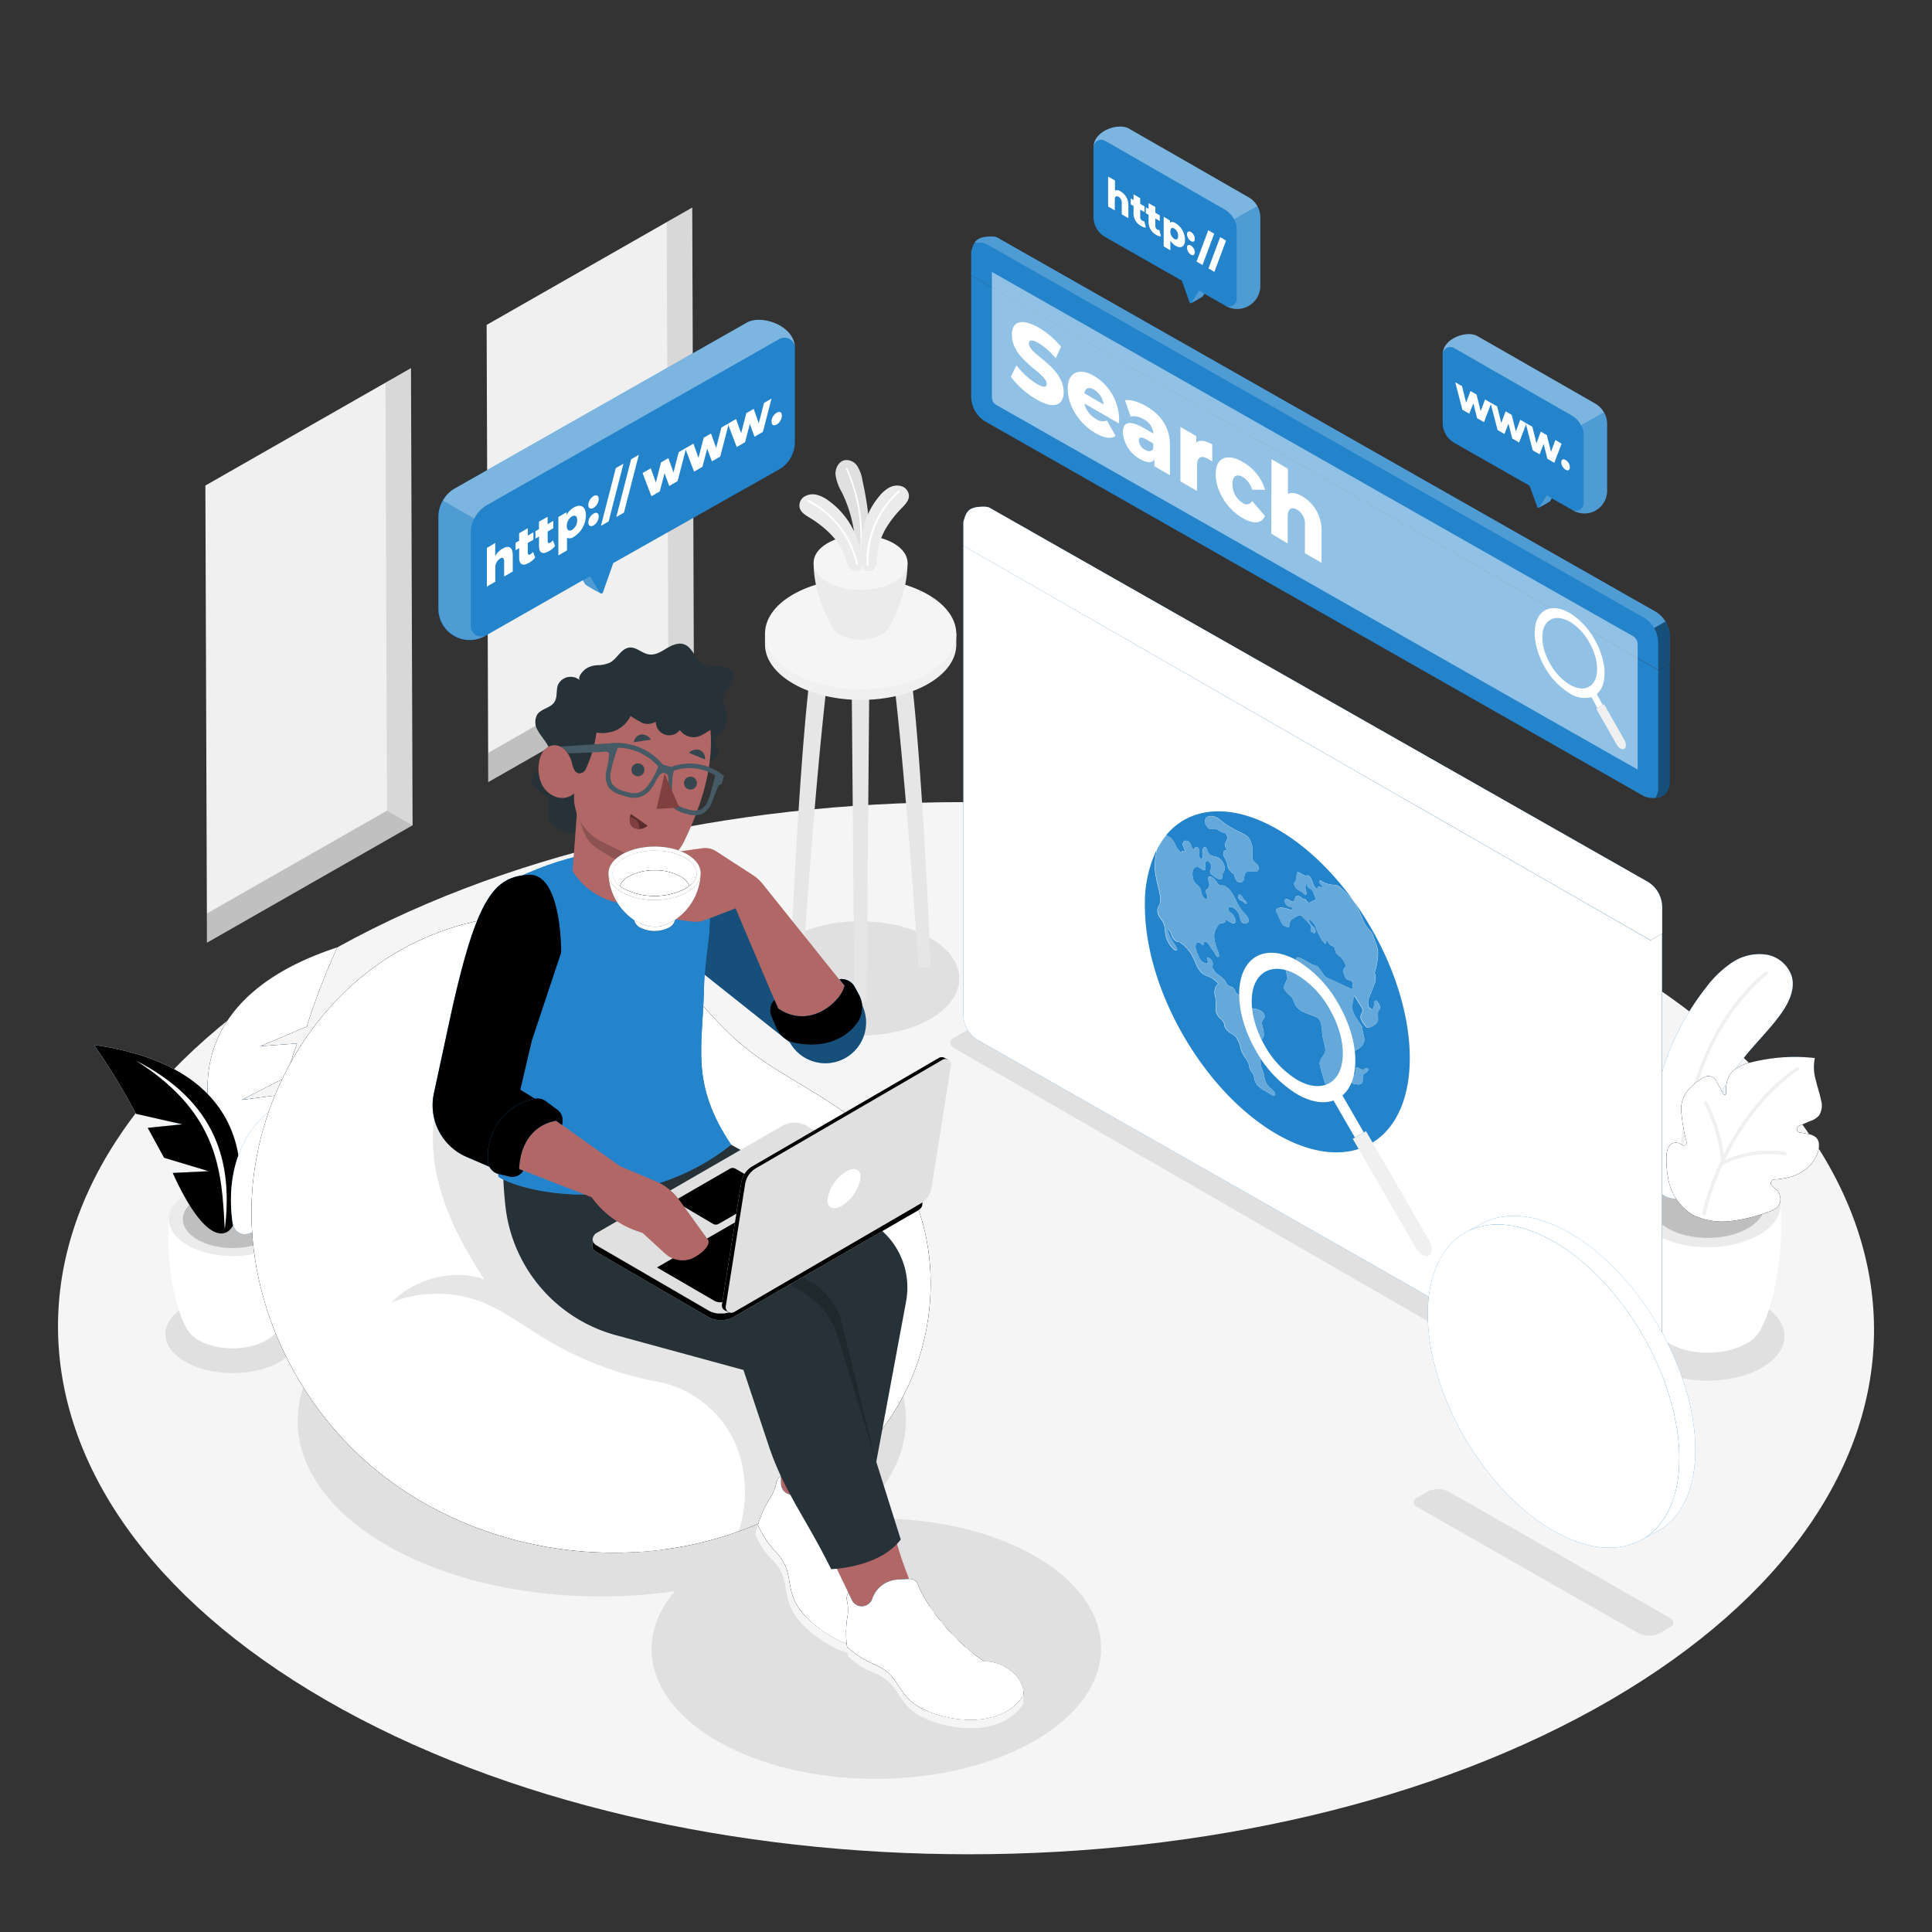 <svg xmlns="http://www.w3.org/2000/svg" xmlns:xlink="http://www.w3.org/1999/xlink" viewBox="0 0 500 500" xmlns:v="https://vecta.io/nano"><rect x="0" y="0" width="500" height="500" fill="#333333" stroke="none"/><style><![CDATA[.B{opacity:.2}.C{fill:#fff}.D{fill:#2383cb}.E{opacity:.4}.F{fill:#e0e0e0}.G{fill:#f0f0f0}.H{opacity:.1}.I{opacity:.3}.J{fill:#f5f5f5}.K{fill:#ebebeb}.L{fill:#b06766}.M{fill:#263238}.N{fill:#455a64}.O{fill:#804040}]]></style><path d="M415.62 247.45c-92.07-53.15-240.85-53.15-332.32 0S-7.69 386.8 84.38 440s240.85 53.16 332.33 0 90.98-139.39-1.09-192.55z" class="J"/><path d="M240.72 242.74c10 5.78 10.06 15.15.12 20.93s-26.12 5.77-36.13 0-10.06-15.15-.12-20.93 26.12-5.74 36.13 0zM72.43 338.17c-6.81-3.94-17.82-3.94-24.58 0s-6.73 10.3.08 14.23 17.81 3.94 24.58 0 6.73-10.3-.08-14.23zm27.84-2.85c30.84-17.81 80.69-17.81 111.33 0 27.08 15.73 30.09 40.1 9.15 57.85 16.89-1.05 34.4 2.17 47.3 9.67 22.65 13.16 22.53 34.49-.26 47.65s-59.63 13.16-82.28 0c-18-10.47-21.6-26.11-10.84-38.7-26 3.76-54.54-.23-74.76-12-30.65-17.79-30.48-46.66.36-64.47zm146.44-64.2L422 372.2a6.81 6.81 0 0 0 6.82 0l2.87-1.65a1.39 1.39 0 0 0 0-2.41L256.43 267a6.84 6.84 0 0 0-6.85 0l-2.87 1.67a1.39 1.39 0 0 0 0 2.45zm119.82 118.77l57.19 32.6a6.11 6.11 0 0 0 6.13 0l2.58-1.49a1.24 1.24 0 0 0 0-2.15l-57.17-32.63a6.14 6.14 0 0 0-6.15 0l-2.58 1.5a1.25 1.25 0 0 0 0 2.17zM428 337.71c7.78-4.49 20.34-4.49 28.06 0s7.68 11.77-.09 16.25-20.34 4.49-28.06 0-7.65-11.76.09-16.25z" class="F"/><path d="M172.55 57.48l6.6-3.77.41 118.31-.01.01-53.2 30.38-.02-7.56-.39-110.76 46.61-26.61z" class="G"/><path d="M172.94 168.23l-.39-110.75 6.6-3.77.41 118.31-.01.01-6.63-3.78.02-.02z" class="H"/><path d="M126.33 194.85l46.59-26.6 6.63 3.78-53.2 30.38-.02-7.56z" class="B"/><path d="M99.76 99.04l6.6-3.77.41 118.31-.02.01-53.19 30.38-.02-7.56-.39-110.75 46.61-26.62z" class="G"/><path d="M100.15 209.79l-.39-110.75 6.6-3.77.41 118.31-.02.01-6.62-3.78.02-.02z" class="H"/><path d="M53.54 236.41l46.59-26.6 6.62 3.78-53.19 30.38-.02-7.56z" class="B"/><path d="M225 173.54h-4.61l.72 85h0a.81.81 0 0 0 .47.65 2.46 2.46 0 0 0 2.24 0 .79.79 0 0 0 .46-.65h0l.72-85zm-9.27-8.93h-4.61c-4 20.49-6.53 85-6.53 85h0a.79.79 0 0 0 .47.65 2.46 2.46 0 0 0 2.24 0 .78.78 0 0 0 .46-.65h0s4.36-64.8 7.97-85zm13.98 0h4.6c4 20.49 6.53 85 6.53 85h0a.79.79 0 0 1-.47.65 2.46 2.46 0 0 1-2.24 0 .8.8 0 0 1-.46-.65h0s-4.36-64.8-7.96-85z" fill="#e6e6e6"/><path d="M247.49,164H247c-.93-2.7-3.2-5.27-6.82-7.36-9.71-5.61-25.4-5.61-35,0-3.6,2.09-5.84,4.66-6.74,7.36h-.46v2.79h0c0,3.67,2.46,7.34,7.31,10.14,9.71,5.61,25.4,5.61,35,0,4.83-2.8,7.22-6.47,7.2-10.14h0Z" class="G"/><path d="M240.18 153.88c9.71 5.6 9.76 14.69.11 20.29s-25.33 5.61-35 0-9.76-14.69-.11-20.29 25.29-5.61 35 0z" class="J"/><path d="M234.87 145.59h-24.31c0 8 3.73 14.76 4.88 16.77 0 .09.1.18.15.27l.06.09h0a5 5 0 0 0 1.73 1.55 11.82 11.82 0 0 0 10.71 0 4.6 4.6 0 0 0 2-2c1.15-2.11 4.78-8.8 4.78-16.68z" class="K"/><path d="M231.28 140.61c4.77 2.75 4.79 7.21.06 10s-12.43 2.75-17.19 0-4.79-7.21-.06-10 12.43-2.75 17.19 0z" class="J"/><path d="M221.4 142.45a34.89 34.89 0 0 0-3.51-15 12.79 12.79 0 0 1-1.66-4.57c-.11-1.63.79-3.47 2.39-3.79a3.36 3.36 0 0 1 3.27 1.57 9.74 9.74 0 0 1 1.3 3.59c1.2 5.62 2.2 11.41 1.44 17.11a7 7 0 0 1-.39 1.93 1.83 1.83 0 0 1-1.39 1.11 1.39 1.39 0 0 1-1.1-.43 2.84 2.84 0 0 1-.35-1.52z" class="F"/><path d="M222.74 142.91h0a.2.2 0 0 1-.18-.22 43.47 43.47 0 0 0-3.62-21.31.21.21 0 0 1 .1-.27.21.21 0 0 1 .27.1 43.92 43.92 0 0 1 3.64 21.52.19.19 0 0 1-.21.18z" class="C"/><path d="M209.57 134c-1.08-.66-2.3-1.37-2.62-2.59a2.75 2.75 0 0 1 1.23-2.9 4.19 4.19 0 0 1 3.25-.44 8.91 8.91 0 0 1 3 1.5 20.52 20.52 0 0 1 4.12 3.94 21.21 21.21 0 0 1 3.29 5.94 23.1 23.1 0 0 1 1.19 4.27c.18 1.15.52 3.07-.67 3.82a1.74 1.74 0 0 1-1.75 0 3.11 3.11 0 0 1-1.19-1.37 15.57 15.57 0 0 1-.63-1.73 16.17 16.17 0 0 0-3.7-6.07 27.36 27.36 0 0 0-5.52-4.37z" class="K"/><path d="M221.84 146.12h0a.24.24 0 0 1-.29-.18A23.8 23.8 0 0 0 209 129.82a.25.25 0 0 1-.11-.33.24.24 0 0 1 .32-.11A24.3 24.3 0 0 1 222 145.84a.23.23 0 0 1-.16.28z" class="C"/><path d="M233.36 131.5c.87-.91 1.87-1.91 1.88-3.17a2.78 2.78 0 0 0-1.94-2.5 4.17 4.17 0 0 0-3.25.4 8.83 8.83 0 0 0-2.51 2.21 19.76 19.76 0 0 0-3 4.86 21.36 21.36 0 0 0-1.69 6.57 23.5 23.5 0 0 0-.06 4.44c.11 1.16.27 3.1 1.61 3.52a1.73 1.73 0 0 0 1.69-.47 3 3 0 0 0 .8-1.62 14 14 0 0 0 .17-1.83 16.29 16.29 0 0 1 2-6.81 27 27 0 0 1 4.3-5.6z" class="K"/><path d="M224.57 146.36h0a.25.25 0 0 0 .23-.26 23.78 23.78 0 0 1 8.06-18.77.24.24 0 0 0 0-.34.25.25 0 0 0-.34 0 24.32 24.32 0 0 0-8.23 19.17.25.25 0 0 0 .28.2zM76.66 315.54l-16.48.46-16.49-.48c-.71 11.14 1.46 22.48 4.46 28h0a7.63 7.63 0 0 0 3.26 3.32c4.87 2.81 12.73 2.81 17.57 0a7.37 7.37 0 0 0 3.26-3.41c2.98-5.52 5.13-16.81 4.42-27.89z" class="C"/><path d="M71.8 308.79c6.46 3.73 6.49 9.78.07 13.5S55 326 48.56 322.3s-6.5-9.78-.08-13.51 16.86-3.73 23.32 0z" class="K"/><use xlink:href="#B" class="F"/><g opacity=".15"><use xlink:href="#B"/></g><use xlink:href="#C" class="D"/><use xlink:href="#C" class="B"/><g class="C"><use xlink:href="#C" class="B"/><path d="M76.78 251.4c-19.6 14.87-21.37 31.92-15.78 49.72-2-15.67-4.13-31.52 15.78-49.72z"/></g><use xlink:href="#D" class="D"/><use xlink:href="#D" class="B C"/><use xlink:href="#D" class="H"/><path d="M35.17 274.48c20.72 10.59 25.2 26.18 23 43.67-.78-14.92-1.44-30.03-23-43.67z" class="C"/><use xlink:href="#E" class="D"/><g class="C"><path d="M87.8 281.52c-19.86 7.23-25.64 20.78-25.62 36.79 2.37-13.31 4.66-26.9 25.62-36.79z"/><use xlink:href="#E" class="B"/><path d="M423.2 311.89l18.82.55 18.81-.55c.81 12.71-1.67 25.66-5.09 32h0a8.48 8.48 0 0 1-3.73 3.79c-5.55 3.21-14.52 3.21-20 0a8.35 8.35 0 0 1-3.72-3.88c-3.45-6.38-5.9-19.26-5.09-31.91z"/></g><path d="M428.75 304.18c-7.37 4.26-7.41 11.16-.09 15.42s19.25 4.25 26.62 0 7.41-11.16.09-15.42-19.25-4.26-26.62 0z" class="K"/><use xlink:href="#F" class="F"/><g opacity=".15"><use xlink:href="#F"/></g><use xlink:href="#G" class="D"/><use xlink:href="#G" class="B C"/><path d="M434.7 304.84a.45.45 0 0 0 .36-.42c.36-8.23 3-36.32 22.39-52.26a.45.45 0 1 0-.57-.69c-19.64 16.17-22.35 44.58-22.72 52.91a.45.45 0 0 0 .43.46.41.41 0 0 0 .11 0z" class="G"/><use xlink:href="#H" class="D"/><use xlink:href="#H" class="B"/><use xlink:href="#H" class="B C"/><path d="M440.54 314a65.91 65.91 0 0 1 4.4-12.74.45.45 0 0 1 .15-.34l.31-.66a41.3 41.3 0 0 0-4.35-14.6.44.44 0 0 1 .16-.61.45.45 0 0 1 .61.16 41.5 41.5 0 0 1 4.3 13.57c3.72-7.47 9.66-16.2 18.83-22.58a.45.45 0 0 1 .51.74c-9.46 6.58-15.42 15.7-19 23.27a27.5 27.5 0 0 1 15.54-2.12.46.46 0 0 1 .36.53.45.45 0 0 1-.36.35h-.17c-.08 0-8.64-1.57-16 2.57a64.62 64.62 0 0 0-4.37 12.63.45.45 0 0 1-.35.35h-.18a.45.45 0 0 1-.39-.52z" class="G"/><g class="D"><use xlink:href="#I"/><use xlink:href="#J"/></g><path d="M429.37 231.45a7.56 7.56 0 0 1 .79 3.33v127.43c0 3.06-1.8 4.22-3.8 4.35a4.73 4.73 0 0 0 .77-2.82V236.32a7.56 7.56 0 0 0-.79-3.33 5.14 5.14 0 0 0-.29-.51l2.94-1.69.38.66z" class="E"/><g class="C"><path d="M254.86 131.17a3.65 3.65 0 0 1 1.15.22l170.31 96.79a7.59 7.59 0 0 1 2.67 2.61l-2.94 1.69a7.46 7.46 0 0 0-2.76-2.76L253 132.93a3.65 3.65 0 0 0-1.15-.23 13.58 13.58 0 0 0-1.64.07c.64-1.05 1.84-1.66 4.65-1.6z" class="B"/><use xlink:href="#I" class="B"/><use xlink:href="#J" opacity=".7"/><path d="M417.58,242.4a10.62,10.62,0,0,1,4.81,8.34c0,3.07-2.18,4.31-4.84,2.77l-159.42-91.4a10.62,10.62,0,0,1-4.81-8.34c0-3.07,2.18-4.31,4.84-2.77Z"/></g><g class="D"><path d="M330.7 214.68c-12.08-7-22.71-5.92-28.85 1.39.38.32.79.47 1.17.8a6.76 6.76 0 0 1 1.3 2 4.07 4.07 0 0 0 1.44 1.77c0-.43.32-.52.67-.32a.91.91 0 0 1 .23.17c.09-.42-.32-1-.48-1.57a1 1 0 0 1 .51-1.32 1.09 1.09 0 0 1 .92.2 1.77 1.77 0 0 1 .68 1.11.9.9 0 0 0 .26.54 1.77 1.77 0 0 1 .42.68 1.36 1.36 0 0 1 .43-.86.53.53 0 0 1 .51 0 1 1 0 0 1 .37.41c.25.48 0 .85 0 1.28a2 2 0 0 0 .2.91 1 1 0 0 0 .3.39c.21.12.36-.07.42-.28.1-.54-.07-1.26 0-1.8a2.29 2.29 0 0 1 .27-.72c.09-.16.21-.34.47-.23a1.27 1.27 0 0 1 .45.65 5.2 5.2 0 0 0 .34.85 2 2 0 0 0 .63.58 3.37 3.37 0 0 0 1 .33 3.42 3.42 0 0 1 1 .35 3.53 3.53 0 0 1 1.29 1.51 2.59 2.59 0 0 1 .23 1.78c-.16.5-.57.77-.6 1.36a1.81 1.81 0 0 1 0 .63.33.33 0 0 1-.28.23 1.69 1.69 0 0 1-1.23-.31 7.11 7.11 0 0 1-.83-.56 3.12 3.12 0 0 1-.53-.5 1.18 1.18 0 0 1-.26-.68.64.64 0 0 1 .12-.29 1.65 1.65 0 0 0 .22-1 1.94 1.94 0 0 0-.72-1.26.52.52 0 0 0-.79.28 3.25 3.25 0 0 0 0 1.35 1.18 1.18 0 0 1 0 .45c-.05.31-.38.3-.74.12l-.4-.27a5.24 5.24 0 0 0-.43-.28 1.06 1.06 0 0 0-1.43.19 2.68 2.68 0 0 0-.35 1.74 3.6 3.6 0 0 0 .71 2.08c.38.44.86.68 1.17 1.18.47.75.33 1.65.82 2.37a1.41 1.41 0 0 0 .44.41.56.56 0 0 0 .47.08c.25-.1.33-.5.18-.91s-.53-1-.4-1.24a.37.37 0 0 1 .19-.16 1.6 1.6 0 0 0 .71-1.77c-.09-.52-.33-1.15-.16-1.5s.47-.21.85 0a4 4 0 0 1 1.26 1.2 2.68 2.68 0 0 0 .81.93.57.57 0 0 0 .32 0 1.75 1.75 0 0 1 1.2.27 3.34 3.34 0 0 1 .55.4 7.21 7.21 0 0 1 1.53 2c.33.61.6 1.25.92 1.87a12.46 12.46 0 0 0 1.83 2.61 9.35 9.35 0 0 1 .71.81 2.12 2.12 0 0 1 .42 1 .76.76 0 0 1-.45.78.92.92 0 0 1-1 0 1.52 1.52 0 0 1-.49-.46 6.14 6.14 0 0 1-.5-1.61 3.47 3.47 0 0 0-1-1.52 2.73 2.73 0 0 0-.42-.3 1.86 1.86 0 0 0-.88-.27.52.52 0 0 0-.48.17.66.66 0 0 0 0 .66c.17.4.55.61.85.87a2.87 2.87 0 0 1 .95 2 .62.62 0 0 1-.17.45c-.15.15-.4.11-.63 0a3.94 3.94 0 0 1-.83-.36 5.84 5.84 0 0 1-.89-.66c0 .36-.11.79-.34.91a2.77 2.77 0 0 1-.78.15c-.71.14-1.11.86-1.45 1.57a4.17 4.17 0 0 0-.35.94c-.29 1.3.26 3.11.9 4.78a3 3 0 0 1 .28 1.07c0 .29-.22.48-.54.29a2.72 2.72 0 0 1-.53-.88 11.57 11.57 0 0 0-.74-1c-.35-.49-.61-1.07-1-1.52a1.94 1.94 0 0 0-.44-.38c-.29-.16-.57-.18-.65.09s0 .75-.35.73a3 3 0 0 1-.43-.39 1.1 1.1 0 0 0-.25-.19.68.68 0 0 0-1 .16 2.4 2.4 0 0 0 0 1.66 12.65 12.65 0 0 0 .79 1.89 4.09 4.09 0 0 0 .55.9 2.29 2.29 0 0 0 .68.49c.41.22.91.35 1-.07s-.26-1-.05-1.17a.24.24 0 0 1 .22 0 .69.69 0 0 1 .25.09 2 2 0 0 1 .88 1.4 4.84 4.84 0 0 1-.13.95 4.58 4.58 0 0 0 1.64 2.05 5.52 5.52 0 0 1 1.77 1.62 5.18 5.18 0 0 0 .54.88 1.28 1.28 0 0 0 .29.24 2.08 2.08 0 0 0 .49.19 2 2 0 0 1 .49.19 1.22 1.22 0 0 1 .29.23 3.55 3.55 0 0 1 .51.89 1.69 1.69 0 0 0 .6.76c.2.09.36 0 .56 0a.73.73 0 0 1 .26.09 3.34 3.34 0 0 1 1 1.22 6.62 6.62 0 0 0 1 1.71 2.21 2.21 0 0 0 .41.31 3.74 3.74 0 0 0 1.29.36 5.18 5.18 0 0 1 1.46.57 1.86 1.86 0 0 1 .78.77 1.28 1.28 0 0 1-.14 1.43 1.38 1.38 0 0 0-.37 1.29c.41 1.54.84 3.35-.06 3.75-.15.07-.32.12-.37.31a1.46 1.46 0 0 0 .05.57 8.22 8.22 0 0 1 .35 2.5c0 .51-.22.92-.3 1.41a6.39 6.39 0 0 0 .41 3.22 9.62 9.62 0 0 1 .44 1.23c.07.3.07.57.12.86a4.84 4.84 0 0 0 1.41 2.54 8.81 8.81 0 0 1 .93.82c.28.32.5.85.36 1.11s-.49.09-.86-.13l-1.74-1a7.8 7.8 0 0 1-1.65-1.19 3.85 3.85 0 0 1-1.11-2 4.13 4.13 0 0 0-.12-.76c-.19-.6-.76-1.05-1-1.64a6.85 6.85 0 0 1-.26-1.24 8.59 8.59 0 0 0-1.21-2.09 8.71 8.71 0 0 1-.86-1.83 9.2 9.2 0 0 0-1.28-3.17 5.91 5.91 0 0 0-1.6-1.16 3 3 0 0 1-1.35-1.6c-.08-.28-.08-.54-.17-.82-.27-.8-1.09-1.21-1.59-1.92a3.33 3.33 0 0 1-.55-2 10.46 10.46 0 0 0 .07-1.87c0-.43-.19-.89-.26-1.34-.27-1.4.08-2.6.87-3.07a7.31 7.31 0 0 0-1.82-1.56 3.6 3.6 0 0 0-.39-.2 12 12 0 0 1-1.51-.62 2.17 2.17 0 0 1-.34-.22 6.72 6.72 0 0 1-1.72-2.51 20.79 20.79 0 0 0-1.36-2.81 11.79 11.79 0 0 0-2.51-2.61 1.91 1.91 0 0 0-.41-.27 1.15 1.15 0 0 0-.31 0 1.28 1.28 0 0 1-.49-.18 2.92 2.92 0 0 1-1.12-1.29 5.14 5.14 0 0 0-.82-1.75c-.17-.08-.28.06-.28.26a1.77 1.77 0 0 0 .18.64 15.45 15.45 0 0 0 1.69 3.05c.27.39.6.89.53 1.23s-.33.24-.62.07a1.9 1.9 0 0 1-.43-.33 7.09 7.09 0 0 1-1.88-3.39c-.25-1.2-.11-2.37-.75-3.54-.33-.62-.84-1.12-1.13-1.75a2.71 2.71 0 0 1-.22-1.61 3.63 3.63 0 0 1 .49-1.15c.52-.88.06-2.83-.27-4.28a39.52 39.52 0 0 1-.89-4.32 17 17 0 0 1 .21-4.21l.19-1.25a32 32 0 0 0-3 14.34c-.06 21.74 15.23 48.24 34.16 59.17s34.33 2.15 34.39-19.59-15.23-48.33-34.15-59.26zm-8.09 19.15a.53.53 0 0 1-.28 0h-.11a.89.89 0 0 1-.2-.19l-.1-.16-.13-.11-.15-.1c-.16-.09-.32-.16-.48-.24h-.05a1.5 1.5 0 0 1-.54-.5l-.1-.21v-.16a1.6 1.6 0 0 1 .05-.39l.07-.16c.09-.13.28-.11.47 0a1.43 1.43 0 0 1 .27.23 1.48 1.48 0 0 1 .23.38 1.87 1.87 0 0 0 .39.56 5.46 5.46 0 0 1 .35.33 1.28 1.28 0 0 1 .23.29 1 1 0 0 1 .15.36v.07zm2.73-8.33a2.4 2.4 0 0 1-1.41 0c-.71-.08-1.43 0-1.73.66a4.71 4.71 0 0 0-.25 1.06 1.54 1.54 0 0 1-.6 1.11.87.87 0 0 1-.87-.08 1.42 1.42 0 0 1-.43-.36 3.37 3.37 0 0 1-.66-1.62 4.17 4.17 0 0 1-1.57-1.7c-.21-.51-.21-1-.38-1.52s-.63-1.13-.8-1.7 0-1.25.48-1.26c.17 0 .42 0 .37-.26a1 1 0 0 0-.21-.37 1.54 1.54 0 0 1-.12-1.41 4.34 4.34 0 0 0 .47-1.07 1.59 1.59 0 0 0-.63-1.41 1.36 1.36 0 0 0-.46-.12 2.76 2.76 0 0 1-.78-.34l-.25-.15-.31-.18a1.79 1.79 0 0 0-.92-.32c-.49 0-.85.27-1.32 0a2.11 2.11 0 0 1-.61-.58 2 2 0 0 1-.46-1.73c.36-1.23 2-1.18 3.18-.48.53.32 1.05.78 1.58 1.17a16.21 16.21 0 0 0 1.73 1.15c1.23.71 2.46 1.26 3.7 1.95l.12.07a3.38 3.38 0 0 1 .93.75 4.27 4.27 0 0 1 .63 1.17 6.36 6.36 0 0 1 .42 2.76 8.23 8.23 0 0 0-.09 1 2.18 2.18 0 0 0 .37 1.18c.28.39.68.61 1 1a1.15 1.15 0 0 1-.12 1.63zm28.07 52.17a1.41 1.41 0 0 0-.65.56 7.24 7.24 0 0 0-.1 1.44 1 1 0 0 1-.69.94 2.07 2.07 0 0 1-.92 0l-.71-.12a.63.63 0 0 1-.22-.07h0a1.18 1.18 0 0 1-.36-.47 1.26 1.26 0 0 1-.13-.34.42.42 0 0 1 0-.2c.31-.86 1.22-1.09 1.28-2.14v-.63c0-.2.1-.37.27-.37a.65.65 0 0 1 .26.06l.88.36c.43.17.65.16.9-.09a.47.47 0 0 1 .58-.14h.07c.7.36-.3 1.12-.46 1.21zm3.21-15.8c-.25.65.12 1.76-.1 2.43a1.29 1.29 0 0 1-.33.53 3.4 3.4 0 0 1-2 1.09.69.69 0 0 1-.5-.06 2.31 2.31 0 0 1-.55-.57 4.91 4.91 0 0 1-1-1.77c-.17-.85.32-1.29.5-1.94a.58.58 0 0 0 0-.35 1.35 1.35 0 0 0-.17-.34l-1.45-2.35a2.77 2.77 0 0 0-.64-.81l-.39 2a3.59 3.59 0 0 0-.1 1.11 7.42 7.42 0 0 0 1.32 2.89l1.39 2.14c-.07 1 .54 2.41.48 3.45a2.68 2.68 0 0 1-1.24 1.89c-.68.58-1.91.87-2 2.06l-.33 3.39a3 3 0 0 1-.18.92 1.84 1.84 0 0 1-.89.81 10 10 0 0 0-3.37 3.27c-.05.09-.11.18-.21.18s-.16 0-.32-.12a12.72 12.72 0 0 1-1.22-.93 1.83 1.83 0 0 1-.37-.41 1.69 1.69 0 0 1-.18-.47l-1-3.5a4.91 4.91 0 0 1-.24-1.25 2.47 2.47 0 0 1 .22-.86c.37-.89 1.39-1.59 1.23-2.86s-.66-2.65-.8-3.92a12 12 0 0 0-.42-3 2.48 2.48 0 0 0-.45-.81 1.79 1.79 0 0 0-.44-.36c-.15-.08-.3-.14-.44-.2l-2.51-1a8 8 0 0 1-1.12-.52c-.13-.08-.26-.16-.38-.25a4.09 4.09 0 0 1-1.31-1.52 8.44 8.44 0 0 0-.83-1.8 3.91 3.91 0 0 0-.6-.56 5.81 5.81 0 0 1-1.11-1.24 1.35 1.35 0 0 1-.25-.51.87.87 0 0 1 0-.4c.22-.75.6-1.51.87-2.2l-.3-1.45a2.67 2.67 0 0 1 0-1.8c.48-.68 1.92.26 2.34-.51.25-.46 0-1.45.48-1.61a.89.89 0 0 1 .56.08c1.33.51 2.74 1.6 4.05 2a1.73 1.73 0 0 1 .51.18.38.38 0 0 1 .13.09 2.56 2.56 0 0 1 .44.48c.6.76 1 1.46 1.64 2.23l6.35 2.95c.21.1.46.2.59.06a.58.58 0 0 0 .11-.37 4 4 0 0 0-.11-1.21.76.76 0 0 0-.24-.4l-.13-.06c-.28-.08-.55-.18-.83-.27a1 1 0 0 1-.22-.09.51.51 0 0 1-.13-.09 1.58 1.58 0 0 1-.22-.33 4 4 0 0 1-.52-1.75c0-.53.27-1.05.69-1a5.57 5.57 0 0 0-1.22-2.41c-.35-.35-.73-.56-1.09-.88a2.17 2.17 0 0 1-.27-.32 1.75 1.75 0 0 1-.12-.32 37.75 37.75 0 0 0-.39-1.21l-.2-.17-.33-.17a2 2 0 0 1-.29-.15 1.28 1.28 0 0 1-.39-.32c-.27-.31-.43-.79-.84-1.06-.13 0 0 .28 0 .46s-.06.63-.3.49a4.08 4.08 0 0 1-1-1.25 16.31 16.31 0 0 1-1.48-3.14 1.61 1.61 0 0 0-.17-.43 2.62 2.62 0 0 0-.23-.32 4.08 4.08 0 0 0-1-1 .38.38 0 0 0-.19-.06c-.17 0-.16.32 0 .57.35.82 1.31 1.3 1.55 2.12.14.46-.06.83-.39.76a1.12 1.12 0 0 1-.26-.11 2.31 2.31 0 0 1-.28-.19.78.78 0 0 1-.28-.29c-.12-.26.07-.39.12-.59a1.08 1.08 0 0 0-.17-.74 3.3 3.3 0 0 0-.51-.67 21.88 21.88 0 0 0-1.56-1.62 2.2 2.2 0 0 0-.47-.35.63.63 0 0 0-.43 0 5.8 5.8 0 0 0-1.45.78 1.91 1.91 0 0 0-1.09 1.8c0 .16 0 .36-.06.43s-.13 0-.21 0a2.4 2.4 0 0 1-1-.28 1.87 1.87 0 0 1-.55-.51 4.89 4.89 0 0 1-.34-.64l-1.06-2.36a1.49 1.49 0 0 1-.18-.58.43.43 0 0 1 .31-.38 2.74 2.74 0 0 1 1-.32 11.13 11.13 0 0 1 2.64.67h.17v-.12a1.29 1.29 0 0 0 0-.57c-.38-.21-.71-.09-1.09-.31a1.72 1.72 0 0 1-.74-1.09c-.09-.42.07-.76.37-.79a1.18 1.18 0 0 1 .59.21l.25.15.24.15a1 1 0 0 0 .65.19c.4-.1.4-.75.61-1.13s.77-.42 1.3-.12a2.43 2.43 0 0 1 .72.65.39.39 0 0 1 .49 0 .87.87 0 0 1 .22.18 4.37 4.37 0 0 0 .37.46.61.61 0 0 0 .16.13.66.66 0 0 0 .36.09 1.18 1.18 0 0 0 .41-.19 3.89 3.89 0 0 1 .68-.33.88.88 0 0 0 .42-.24.63.63 0 0 0 .05-.62c-.06-.15-.15-.28-.22-.43-.26-.49-.3-1.09-.66-1.48a.94.94 0 0 0-.28-.21l-.2-.11-.2-.1a1.26 1.26 0 0 1-.26-.21 2.34 2.34 0 0 1-.48-1.12 2.39 2.39 0 0 0-.23 1.76 6.68 6.68 0 0 1 .2.8c0 .25-.06.49-.25.47l-.15-.06a2.91 2.91 0 0 1-.53-.48 3.16 3.16 0 0 0-.49-.35l-.3-.16-.31-.17a2.4 2.4 0 0 1-.56-.43 2.27 2.27 0 0 1-.59-1.19v-.22c0-.06.09-.08.14-.12.28-.19.33-.68.38-1.13a8.69 8.69 0 0 1 .36-1.54l.06-.1.14.05.38.23c.36.21.73.4 1.09.57a.88.88 0 0 0 .47.13 2.21 2.21 0 0 0 .3-.07.64.64 0 0 1 .45.1 1.44 1.44 0 0 1 .34.28 4.48 4.48 0 0 1 .73 1.58 2.69 2.69 0 0 0 .91 1.45c.09.05.18.08.24 0s.08-.25.14-.36c.19-.39 1.07.28 1.25-.12-.19-.27-.42-.48-.61-.75s-.3-.68-.15-.81.34 0 .52.13a6.7 6.7 0 0 0 2.9.94 2.77 2.77 0 0 1 1.18.18l.21.1a6.66 6.66 0 0 1 1.12.92 22.83 22.83 0 0 1 3 3.21 34 34 0 0 1 2.46 5.08 9.14 9.14 0 0 0 1.67 2.39 3.73 3.73 0 0 1 .41.47 3.65 3.65 0 0 1 .34.72c.22.64.45 1.27.69 1.9a11.54 11.54 0 0 1 .53 1.78 6.72 6.72 0 0 1 .06 1.33 18 18 0 0 1-.86 4.66 6.74 6.74 0 0 1 .25 1.82 3.36 3.36 0 0 1-.29 1.09l-1.27 3.19a3.7 3.7 0 0 0-.2 2.82c.29.21.57.43.85.65a2.2 2.2 0 0 0 .53-1.4c0-.44.05-1 .43-.95l.14.05a2.46 2.46 0 0 1 .69.93 2.35 2.35 0 0 1 .24.54c.13.67-.35.93-.52 1.4z"/><use xlink:href="#K"/><use xlink:href="#L"/><use xlink:href="#M"/><use xlink:href="#N"/><use xlink:href="#O"/></g><g class="C I"><use xlink:href="#K"/><use xlink:href="#L"/><use xlink:href="#M"/><use xlink:href="#N"/><use xlink:href="#O"/></g><path d="M347.42 283.5l5.53 9.57-2.3 1.32-5.54-9.59c-2.74 1-6.09.3-9.43-1.63A30.47 30.47 0 0 1 325.07 272c-5.85-10.13-5.82-21.09.06-24.45 2.95-1.67 6.8-1.13 10.65 1.09a30.52 30.52 0 0 1 10.62 11.19c5.46 9.45 5.79 19.63 1.02 23.67zm-3.37-3.19c4.61-2.63 4.64-11.23.05-19.17a23.93 23.93 0 0 0-8.33-8.78c-3-1.75-6-2.17-8.35-.85-4.62 2.63-4.64 11.22-.06 19.17a24.05 24.05 0 0 0 8.33 8.77c3 1.75 6.05 2.17 8.36.86" class="C"/><path d="M353.52,292.75l16.28,28.19c.95,1.64.94,3.41,0,3.95a1.75,1.75,0,0,1-1.73-.18,4.92,4.92,0,0,1-1.71-1.81l-16.27-28.18.57-.33,2.3-1.32Z" class="G"/><use xlink:href="#P" class="D"/><use xlink:href="#P" opacity=".5" class="C"/><path d="M378.85,319.2l.13-.08-.11.07Z" class="N"/><use xlink:href="#Q" class="D"/><g class="C"><use xlink:href="#Q" class="I"/><path d="M402.14 331.67c9.77 5.63 18.36 17.33 21.86 29.87a39.66 39.66 0 0 1 1.59 10.79 22.84 22.84 0 0 1-1.65 8.91c-3.59 8.4-12.22 10.18-22 4.55s-18.35-17.36-21.88-29.87a39.28 39.28 0 0 1-1.59-10.79 22.93 22.93 0 0 1 1.64-8.92c3.64-8.39 12.27-10.21 22.03-4.54zm1.41 35.42l8.35 4.82a1 1 0 0 0 0-.17c.08-.48.15-1 .22-1.46v-.08c.06-.51.11-1 .16-1.56v-.31c0-.52.08-1.05.1-1.58v-.31-1.7V363v-.32q0-.84-.09-1.68v-.34q-.06-.87-.15-1.74v-.09l-.2-1.71v-.19l-8.34-4.82-.05 15m-3-16.72l-8.34-4.82v.17c-.08.48-.15 1-.22 1.48v.05a27.25 27.25 0 0 0-.16 1.58v.3c0 .52-.07 1.05-.09 1.58v.3 1.71 1.74.32c0 .56 0 1.12.08 1.68v.33c0 .58.09 1.17.15 1.75v.07a50.99 50.99 0 0 0 .21 1.73 1.23 1.23 0 0 1 0 .19l8.35 4.82v-15m-18 4.61l6.56 3.78v-.1l-.19-1.7v-.4c0-.52-.09-1-.12-1.55a1.83 1.83 0 0 1 0-.21c0-.57-.06-1.14-.08-1.71v-.4q0-.85 0-1.71v-1.68-.39c0-.54.05-1.07.09-1.6v-.19c0-.48.08-.95.13-1.41v-.36l.19-1.48v-.08l-6.49-3.79a20.59 20.59 0 0 0-1.09 6.87 33.79 33.79 0 0 0 1 8.11m40 15.6a33.22 33.22 0 0 0-1-8.1l-6.53-3.79v.1l.19 1.71v.39a43.09 43.09 0 0 1 .12 1.57 1.36 1.36 0 0 0 0 .2c0 .58.06 1.14.08 1.71v.4 1.71 1.68.38c0 .55-.05 1.08-.09 1.6v.2c0 .48-.08 1-.13 1.41v.35c-.06.51-.13 1-.2 1.49v.08l6.56 3.79a20.91 20.91 0 0 0 1.08-6.88m-28.69 5.18c-.21-.43-.4-.86-.6-1.31l-.09-.21-.55-1.33-.09-.25a25.47 25.47 0 0 1-.52-1.4v-.12c-.17-.46-.32-.93-.48-1.41l-.06-.19-.45-1.48-.08-.29-.4-1.51-.06-.23-.35-1.52v-.15l-.32-1.6a1.16 1.16 0 0 1 0-.18l-5.89-3.4a48.51 48.51 0 0 0 10.06 16.58m26.31 4.43l-5.89-3.41v.14c-.11.42-.22.83-.34 1.22v.11l-.36 1.09-.06.17a10.86 10.86 0 0 1-.41 1l-.09.21c-.15.32-.29.64-.45.95a.83.83 0 0 1-.07.13 9.62 9.62 0 0 1-.47.84v.09a15.09 15.09 0 0 1-.52.78l-.1.15c-.18.24-.37.47-.55.68l-.1.11a7 7 0 0 1-.6.62 10.23 10.23 0 0 0 10.12-4.92m-10-38.49c.2.42.39.86.59 1.31l.09.22c.19.42.37.86.55 1.31a2.77 2.77 0 0 0 .1.26c.18.46.35.92.52 1.39v.14c.17.45.32.92.47 1.38l.07.22.44 1.46c0 .1.06.2.08.3a37.23 37.23 0 0 1 .41 1.51l.05.23c.13.5.25 1 .36 1.51a1.24 1.24 0 0 0 0 .16l.32 1.6a1 1 0 0 0 0 .17l5.89 3.4a48.57 48.57 0 0 0-10.06-16.57m-26.32-4.43l5.89 3.4v-.13a19.62 19.62 0 0 1 .33-1.22v-.11c.11-.38.24-.75.36-1.1l.06-.16a25.53 25.53 0 0 1 .41-1.05l.08-.19q.22-.49.45-1s0-.08.07-.12a10.08 10.08 0 0 1 .48-.86v-.07a10.09 10.09 0 0 1 .53-.8l.1-.14a9.24 9.24 0 0 1 .55-.69l.09-.1c.2-.22.39-.43.6-.62a10.24 10.24 0 0 0-10.12 4.92m10.34 32.5l.37 1.12c0 .08.06.15.09.24.12.35.25.7.38 1.05l.06.14c.12.32.24.63.37.94a1.54 1.54 0 0 0 .08.19l.42 1a1.76 1.76 0 0 0 .09.2c.14.3.27.59.42.88v.08c.15.3.31.59.46.88l.11.19c.15.28.31.56.47.82v.1l.45.71.1.15c.16.24.33.48.49.7l.1.14.47.6.06.08.52.59.11.12.54.54v-12.38l-7.68-4.43v.11c.08.41.17.83.27 1.23v.18l.27 1.12.05.18c.1.4.21.79.32 1.17a2.17 2.17 0 0 1 .07.24l.35 1.16m6.37-35.24l-.53-.09h.11a4.51 4.51 0 0 0-.52 0h-.06a3.55 3.55 0 0 0-.47.06h-.1a4.6 4.6 0 0 0-.5.13h-.1l-.44.19h-.06c-.16.08-.32.18-.48.28l-.1.07a5.07 5.07 0 0 0-.46.35h0a5.11 5.11 0 0 0-.42.39l-.1.09q-.21.22-.42.48l-.08.1c-.12.16-.25.32-.37.5l-.06.08c-.14.19-.26.4-.39.61a.64.64 0 0 0-.08.14c-.13.22-.26.44-.39.7s-.24.48-.35.74a1 1 0 0 1-.07.15 19.04 19.04 0 0 0-.32.8v.13c-.1.26-.19.53-.28.8v.12c-.1.3-.19.61-.28.93v.07l7.67 4.43v-12.37m2.9 48.4a4.89 4.89 0 0 0 .53.09h.11a4.61 4.61 0 0 0 .52 0h.06l.48-.06h.09a4.1 4.1 0 0 0 .5-.14h.09a3.19 3.19 0 0 0 .46-.2h.05a5.5 5.5 0 0 0 .48-.28l.1-.07a5.32 5.32 0 0 0 .47-.36h0c.15-.13.29-.27.43-.41l.09-.08.43-.48.06-.09c.14-.17.27-.34.4-.52v-.06a9.69 9.69 0 0 0 .4-.63l.07-.12a16.52 16.52 0 0 0 .75-1.46l.06-.14.33-.81v-.1l.29-.83v-.11a11.54 11.54 0 0 0 .29-.94v-.06l-7.68-4.43v12.37m.09-34.29l7.67 4.43v-.09l-.28-1.26v-.14a39.3 39.3 0 0 0-.29-1.16v-.15q-.17-.61-.33-1.2l-.06-.2c-.23-.79-.48-1.57-.73-2.32 0-.06-.05-.14-.08-.2q-.18-.56-.39-1.08v-.11l-.39-1-.07-.16-.43-1-.08-.18c-.14-.31-.28-.61-.43-.91v-.06l-.46-.89-.1-.18c-.15-.28-.31-.56-.48-.83v-.08c-.14-.25-.3-.49-.45-.73l-.09-.14c-.17-.25-.33-.48-.5-.71l-.1-.13c-.15-.21-.31-.42-.47-.61l-.06-.07a9.95 9.95 0 0 0-.52-.59l-.11-.12c-.18-.19-.35-.37-.54-.54v12.37"/></g><g class="D"><path d="M251.34,71.3v-6a1.76,1.76,0,0,1,.21-.83h0a6.48,6.48,0,0,1,.67-1.67c.66-1,1.86-1.65,4.67-1.6a3.7,3.7,0,0,1,1.15.23l170.31,96.79a7.72,7.72,0,0,1,3.84,6.6v6.84l-3,1.74Z"/><path d="M429.15 173.42l3-1.74v30.49c0 3.07-1.8 4.23-3.8 4.36a7.28 7.28 0 0 1-2.55-.33h0a1.69 1.69 0 0 1-.31-.13l-170.31-96.88a7.6 7.6 0 0 1-3.84-6.6V71.3z"/></g><path d="M431.39 161.51a7.56 7.56 0 0 1 .79 3.33v37.34c0 3.06-1.8 4.22-3.8 4.35a4.82 4.82 0 0 0 .77-2.82v-37.34a7.59 7.59 0 0 0-.79-3.33c-.08-.17-.19-.33-.29-.5l2.93-1.69a5.45 5.45 0 0 1 .39.66z" class="E"/><g class="C"><path d="M256.88 61.22a3.7 3.7 0 0 1 1.15.23l170.31 96.79a7.4 7.4 0 0 1 2.66 2.61l-2.93 1.69a7.48 7.48 0 0 0-2.76-2.77L255 63a3.65 3.65 0 0 0-1.15-.22 13.67 13.67 0 0 0-1.64.06c.66-1.06 1.86-1.67 4.67-1.62z" class="B"/><path d="M257.83,104.79a2.26,2.26,0,0,1-1.13-1.94V70.37l166,94.32a2.1,2.1,0,0,1,.78.81l.15.25a2.2,2.2,0,0,1,.2.88v32.54Z" opacity=".5"/><path d="M268.87 84.83a21 21 0 0 1 5.73 4.91l-1.39 3a17.07 17.07 0 0 0-4.39-3.94c-1.87-1.08-2.55-.75-2.55.16 0 2.77 9 5.89 9 12.58 0 3.18-2.33 4.56-7 1.85a23 23 0 0 1-6.67-5.87l1.47-3a19 19 0 0 0 5.23 4.82c1.85 1.07 2.58.9 2.58 0 0-2.88-9-6-9-12.72-.03-3.19 2.27-4.52 6.99-1.79zm20.76 23.55c0 .37-.05.81-.07 1.19l-8.91-5.14a6.17 6.17 0 0 0 3 4 2.87 2.87 0 0 0 2.82.39l2.26 4c-1.19.82-2.91.61-5.23-.74-4.36-2.52-7.19-7.26-7.18-11.47s2.89-5.58 6.76-3.35a13.33 13.33 0 0 1 6.55 11.12zm-9-6.61l5 2.91a5.38 5.38 0 0 0-2.5-3.86c-1.35-.77-2.28-.39-2.52 1m15.92 3.24c4 2.3 6.26 5.64 6.25 10.11v7.82l-4-2.31v-1.81c-.6 1-1.82 1-3.62 0a8.55 8.55 0 0 1-4.56-7c0-2.59 1.66-3.26 5.47-1.07l2.44 1.41a4.5 4.5 0 0 0-2.59-3.72 4.66 4.66 0 0 0-3.33-.71l-1.43-4.17c1.36-.3 3.45.39 5.37 1.45zm1.94 10.94v-1.23l-1.85-1.07c-1.37-.79-1.88-.5-1.89.36a2.94 2.94 0 0 0 1.61 2.35c1 .55 1.79.5 2.13-.41m15.26-1v4.43l-1-.62c-1.73-1-2.94-.7-2.95 1.78v6.47l-4.29-2.48V110.5l4.09 2.36v1.68c.92-.77 2.35-.54 4.15.46zm7.93 4.57a12.44 12.44 0 0 1 5.74 7.18h-3.33a5.85 5.85 0 0 0-2.44-3.3c-1.49-.87-2.67-.35-2.68 1.77a5.75 5.75 0 0 0 2.66 4.94 1.6 1.6 0 0 0 2.45-.5l3.32 3.87c-.85 2-3 2.17-5.76.56-4.11-2.37-7-7.08-7-11.37s2.93-5.53 7.04-3.15zm11.66 1.75v6.49c.95-.46 2.25-.23 3.69.61a10.21 10.21 0 0 1 5 9.18v8.06l-4.3-2.48v-7.26a4.25 4.25 0 0 0-2-4c-1.39-.81-2.45-.42-2.46 1.92v6.81l-4.25-2.53.06-19.29zm79.93 58.31l1.52 2.81-1.38.79-1.53-2.82a6.94 6.94 0 0 1-5.67-1 18.42 18.42 0 0 1-6.39-6.73c-3.51-6.09-3.5-12.69 0-14.7 1.77-1 4.09-.69 6.41.65a18.5 18.5 0 0 1 6.39 6.73c3.32 5.71 3.52 11.84.65 14.27zm-2-1.92c2.78-1.58 2.79-6.76 0-11.54a14.39 14.39 0 0 0-5-5.28c-1.82-1-3.64-1.3-5-.51-2.78 1.58-2.8 6.75 0 11.53a14.41 14.41 0 0 0 5 5.28c1.81 1.05 3.63 1.31 5 .52"/></g><path d="M415.12,182.24l5.23,9.19c.57,1,.57,2,0,2.37a1,1,0,0,1-1-.1,2.94,2.94,0,0,1-1-1.09l-5.23-9.18.34-.2,1.38-.79Z" class="G"/><use xlink:href="#R" class="N"/><use xlink:href="#R" class="B"/><use xlink:href="#R" class="C H"/><path d="M192.42 381.13c0-.17 0-.34-.08-.52a27.69 27.69 0 0 0-22.43-23.07 87.54 87.54 0 0 1-28.74-11c-6.28-3.8-12.22-8.46-19.26-10.52-6.5-1.89-14.6-1.6-20.76 1.21 5.92-6.22 16.07-9 24.18-6.14-5.61-8.6-10.55-17.85-12.49-27.94s-.56-21.14 5.52-29.41a29.61 29.61 0 0 1 45.7-2.45c6 6.59 9.41 15.86 13.37 23.86 2.84 5.74 5.77 11.62 10.45 16 7.07 6.61 17.23 9 24.55 15.31 8.3 7.17 11.88 18.62 11.92 29.59a87 87 0 0 1-3.21 21.88 83.12 83.12 0 0 1-30 18.37 32.7 32.7 0 0 0 1.28-15.17z" class="H"/><path d="M78.83 310.18A75.21 75.21 0 0 1 143 237.13a53.64 53.64 0 0 1 7.26 1.21 73.36 73.36 0 0 0-69.46 71.88c-.47 24 11.27 48.45 31.4 65.42 15.77 13.3 36.73 22.12 59.76 25.29l-1.47.2q-3.1.36-6.23.52c-20.47-4-39-12.4-53.34-24.49-20.57-17.36-32.58-42.39-32.09-66.98z" class="C"/><path d="M219.23,373.12c-1.07,4.27-1.28,12-1.28,12L215.11,384a7.33,7.33,0,0,0-7.89,1.8l-.14.14a2.85,2.85,0,0,1-4,.18h0a2.87,2.87,0,0,1-1-2.06L201.77,372Z" class="L"/><path d="M208.27 418.05c5.89 6.3 16.74 11.81 24.63 6.44l-.89 2c-7.88 5.38-18.73-.13-24.63-6.44s-2.07-10.67-7.37-16.26a19.38 19.38 0 0 1-4.59-6.81c.24-.61.46-1.39.74-2.29a24.32 24.32 0 0 0 4.73 7.09c5.31 5.6 1.48 9.96 7.38 16.27z" class="J"/><use xlink:href="#S" class="D"/><use xlink:href="#S" class="I"/><g class="C"><use xlink:href="#S" class="B"/><path d="M210.6 400a1 1 0 0 1-1.34-.45 1 1 0 0 1 .41-1.34 11.49 11.49 0 0 1 11.32 0l.56 1.94c-3.33-1.64-6.72-2.25-10.95-.15zm-1.45-4.43a1 1 0 0 1-1.34-.45 1 1 0 0 1 .41-1.34 12.08 12.08 0 0 1 11.78.09l.41 2c-3.41-1.78-6.9-2.51-11.26-.3zm3.04 8.91a1.004 1.004 0 0 1-.93-1.78 11.47 11.47 0 0 1 11.08-.11l.79 2.06c-3.33-1.65-6.72-2.3-10.94-.17zm14.97 8.03c4.16 1.73 7.76 7.4 5.92 11.56l-.18.42c-7.77 5.29-18.41 0-24.36-6.17 4.96-9.73 15.34-7.32 18.62-5.81zm-13.23-3.68A1.026 1.026 0 0 1 213 407a11.5 11.5 0 0 1 11.1-.1l1.09 2.22c-3.43-1.77-6.9-2.5-11.26-.29z"/></g><path d="M231.62,397.15c.75,4.34,3.66,11.47,3.66,11.47l-3,.17a7.33,7.33,0,0,0-6.5,4.83l-.07.19a2.86,2.86,0,0,1-3.54,1.76h0a2.87,2.87,0,0,1-1.72-1.5l-5.23-10.9Z" class="L"/><path d="M239.72 442.69c7.94 3.39 20.1 4.05 25.14-4.05v2.19c-5 8.1-17.2 7.44-25.14 4.05s-6.2-8.88-13.31-11.88a19.22 19.22 0 0 1-6.94-4.38c0-.64-.14-1.45-.25-2.39a24.09 24.09 0 0 0 7.19 4.58c7.11 2.95 5.38 8.49 13.31 11.88z" class="J"/><use xlink:href="#T" class="D"/><use xlink:href="#T" class="I"/><g class="C"><use xlink:href="#T" class="B"/><path d="M234.59 425.27a1 1 0 0 1-1.41.12A1 1 0 0 1 233 424a11.48 11.48 0 0 1 10.36-4.56l1.3 1.55c-3.72-.19-7.07.61-10.07 4.28zm-3.14-3.51a1 1 0 0 1-1.4.13 1 1 0 0 1-.17-1.39 12.12 12.12 0 0 1 10.82-4.67l1.19 1.69c-3.89-.27-7.34.48-10.44 4.24zm6.39 6.93a1.007 1.007 0 0 1-1.57-1.26 11.48 11.48 0 0 1 10.09-4.57l1.56 1.57c-3.74-.2-7.08.57-10.08 4.26zm16.93 1.31c4.51-.11 10.09 3.64 10.09 8.18v.46c-5 8-16.83 7.45-24.77 4.19.61-10.91 11.08-12.83 14.68-12.83zm-13.58 2a1.007 1.007 0 0 1-1.57-1.26 11.51 11.51 0 0 1 10.12-4.57q.94.84 1.89 1.59c-3.88-.31-7.34.43-10.44 4.24z"/></g><path d="M185 293.9l39.72 22.1a19.7 19.7 0 0 1 9.78 20.79l-7.72 41.53 6.33 20.1c-5.46 7.31-18 7.68-18 7.68-7-14-12.12-20-16.08-31.7l-6.62-19.85-33-9a39.09 39.09 0 0 1-28.59-33.26c-.56-5-.59-8.4-.59-8.4z" class="M"/><path d="M184.69 305.07a18.85 18.85 0 0 1-4.44 12.11l28 17.54a20.15 20.15 0 0 1 8.58 11.19l9.92 32.45-8.95-36.13a16.34 16.34 0 0 0-7.28-10l-25.89-16c2.67-6.62.06-11.16.06-11.16z" class="B"/><use xlink:href="#U" class="F"/><use xlink:href="#U" class="B"/><g class="F"><path d="M238.69 310.34a1.74 1.74 0 0 1-.14.27 1.51 1.51 0 0 1-.09.18 2.27 2.27 0 0 1-.26.28l-.13.15a4.07 4.07 0 0 1-.55.38l-48 27.7a5.4 5.4 0 0 1-.64.3h-.11a4.91 4.91 0 0 1-.58.18h-.12c-.22 0-.45.08-.68.11h-.11a5.37 5.37 0 0 1-.7 0h-.11a5.53 5.53 0 0 1-.71 0h-.13l-.51-.09-.43-.11-.32-.1a4.43 4.43 0 0 1-.83-.36l-29.08-16.9a3.81 3.81 0 0 1-.46-.33h0a3.25 3.25 0 0 1-.36-.4v-.05a1.42 1.42 0 0 1-.2-.41 0 0 0 0 1 0 0 1.59 1.59 0 0 1-.05-.53 2.13 2.13 0 0 1 1.23-1.64l48-27.7a6.61 6.61 0 0 1 6 0l29.07 16.9a2.1 2.1 0 0 1 1.24 1.73 1.28 1.28 0 0 1-.05.27 1.62 1.62 0 0 1-.19.17z"/><use xlink:href="#V"/></g><path d="M186.5,337.1h0Z" class="M"/><use xlink:href="#W" class="F"/><use xlink:href="#V" class="E"/><use xlink:href="#W" class="E"/><use xlink:href="#X" class="F"/><use xlink:href="#X" class="I"/><path d="M195.62 302.35l48.3-28.08a1.45 1.45 0 0 1 2.17 1.48l-5 31.58a5.85 5.85 0 0 1-2.82 4.14L190 339.55a1.46 1.46 0 0 1-2.17-1.49l5-31.57a5.81 5.81 0 0 1 2.79-4.14z" class="F"/><path d="M219 303.17a10.68 10.68 0 0 0-4.79 6.9c-.31 2.46 1.31 3.38 3.65 2a10.73 10.73 0 0 0 4.8-6.91c.34-2.43-1.31-3.34-3.66-1.99z" class="C"/><use xlink:href="#Y" class="D"/><g class="E"><use xlink:href="#Y"/></g><g class="D"><use xlink:href="#Z"/><use xlink:href="#Z" opacity=".7"/></g><path d="M149.75 215.92a15.16 15.16 0 0 1-4.94-1.25 5.14 5.14 0 0 1-3-3.91c-.12-1.33.46-2.73-.05-4-.78-1.87-3.68-2.35-4.08-4.34-.25-1.27.72-2.46 1.74-3.28s2.21-1.56 2.68-2.78a4.65 4.65 0 0 0-.68-4c-.72-1.19-1.69-2.22-2.31-3.45a4 4 0 0 1-.07-4c1.06-1.53 3.45-1.67 4.45-3.23.82-1.27.39-3 .9-4.41A3.62 3.62 0 0 1 150 176c-.5-.93.87-2.4 1.74-3a6 6 0 0 1 3-.85 8.21 8.21 0 0 0 3.08-.66c1.94-1 2.94-3.72 5.13-3.91 1.76-.15 3.19 1.5 4.93 1.77s3.16-.68 4.57-1.52 3.09-1.63 4.63-1.06c2.16.79 2.75 3.73 4.74 4.89 1.28.75 2.86.6 4.33.72s3.16.74 3.55 2.17c.74 2.71-3.12 4.49-2.55 7.38.3 1.5 1.06 2.54.9 4.18a6.54 6.54 0 0 1-1.88 4.08c-.51.5-1.14 1-1.21 1.69-.09.88.74 1.58.92 2.45a2.42 2.42 0 0 1-1.77 2.55 7.08 7.08 0 0 1-3.36 0c-4.91-.83-10.05-.65-15-.83a14.27 14.27 0 0 0-5.42.49 11.38 11.38 0 0 0-4.83 3.9 26.48 26.48 0 0 0-5.75 15.48z" class="M"/><path d="M149.42 208.93l-1.24 16.51a18.23 18.23 0 0 0 12.72 8.36 6.51 6.51 0 0 0 4.87-.86 4 4 0 0 0 1.47-3.62 4 4 0 0 0-1.49-2.54 2.13 2.13 0 0 1-.84-1.84l.41-5.36-7-1.82a13 13 0 0 1-8.9-8.83z" class="L"/><path d="M164.91 224.94l.41-5.36-7-1.82a13 13 0 0 1-8.6-8.09c.24 2.6 1.21 6.18 2.86 8.2 1.78 2.21 10.47 6.72 12.33 7.07z" class="B"/><path d="M183.86 188.92c-1.6.92-3 2.15-5 1.83a4.58 4.58 0 0 1-2.92-1.82 3.45 3.45 0 0 1-6.2-2.17 4.07 4.07 0 0 1-3.5.34 34.84 34.84 0 0 1-3.05-1.8 8 8 0 0 1-3.52 3.59 9.14 9.14 0 0 1-5.32.7 31.72 31.72 0 0 1-2.75 9.44 1.85 1.85 0 0 1-1.61 1.11c-1.22 0-1.64-1.36-1.92-2.45a8 8 0 0 0-1.66-3.43 3.93 3.93 0 0 0-3.43-1.37 3.85 3.85 0 0 0-2.51 1.73 7 7 0 0 0-1 2.95 9.41 9.41 0 0 0 .63 5.14 6.44 6.44 0 0 0 3.7 3.49 4.68 4.68 0 0 0 4.78-.87v.33a14 14 0 0 0 0 1.59 13 13 0 0 0 6.89 10.44l6.52 3.2 3.41 1.51a8.91 8.91 0 0 0 11.46-4.28c4.28-8.67 7.87-19.12 7-29.2z" class="L"/><g class="N"><path d="M173.64 198.48l-1-.29-1.06-.31a15.68 15.68 0 0 0-13.81-5.52l-.62 2.16.49.47a24 24 0 0 1-.7 4.41 5.88 5.88 0 0 0 .49 4.22c.85 1.31 2.44 1.86 3.92 2.31a8.11 8.11 0 0 0 3.67.5 5.92 5.92 0 0 0 3.61-2.45c.89-1.21 1-2 2.13-3.46a1.25 1.25 0 0 1 1.34-.44 1.16 1.16 0 0 1 .83 1.06c.13 1.8-.18 2.56-.09 4.05a5.76 5.76 0 0 0 1.59 3.94 7.19 7.19 0 0 0 3.15 1.46 5.93 5.93 0 0 0 4.27 0 6.09 6.09 0 0 0 2.55-3.35 25.38 25.38 0 0 1 1.72-4.12l.62-.15.62-2.17a13.86 13.86 0 0 0-13.72-2.32zm-3.42.22l-.3.75a19.24 19.24 0 0 1-2.21 3.8 4.85 4.85 0 0 1-2.87 2 6.22 6.22 0 0 1-2.65-.31l-.46-.14a5.71 5.71 0 0 1-3.26-1.84 4.63 4.63 0 0 1-.34-3.37l.24-1.14c.22-1.05.93-3.31 1.49-4.92a13.87 13.87 0 0 1 3.75.54 14.35 14.35 0 0 1 6.65 4.19c.1.09-.04.44-.04.44zm13.55 7l-.39 1.09a4.8 4.8 0 0 1-2 2.7 5.07 5.07 0 0 1-3.51-.1l-.44-.12a5.39 5.39 0 0 1-2.24-1.09 4.75 4.75 0 0 1-1.25-3.16 20.19 20.19 0 0 1 .2-4.38l.15-.79s.07-.37.21-.42a12.4 12.4 0 0 1 10.62 1.3l-1.35 4.99z"/><path d="M157.77,192.36,145,193.2a5.27,5.27,0,0,1,2,1.71c.1.14,10.19-.39,10.19-.39Z"/></g><path d="M172 200.25l3.81 8.74-5.9.36 2.09-9.1z" class="O"/><path d="M163.5 198.76a1.67 1.67 0 1 0 2.07-1.13 1.67 1.67 0 0 0-2.07 1.13zm13.59 3.43a1.67 1.67 0 1 0 2.07-1.13 1.67 1.67 0 0 0-2.07 1.13zm1.2-7.36l4.15 1.72a2.36 2.36 0 0 0-1.26-2.41 2.81 2.81 0 0 0-2.89.69zm-9.81-3.4l-4.45.66a2.37 2.37 0 0 1 1.81-2 2.82 2.82 0 0 1 2.64 1.34z" fill="#37474f"/><path d="M163.28 210.67l4.3 3a3.08 3.08 0 0 1-3.67.47c-1.07-.73-1.15-2.31-.63-3.47z" class="O"/><path d="M163.28 210.67l4.3 3a3.08 3.08 0 0 1-3.67.47c-1.07-.73-1.15-2.31-.63-3.47z" class="I"/><path d="M165.5 214.49a2.81 2.81 0 0 1-1.59-.39 2.49 2.49 0 0 1-.87-2.63 2.9 2.9 0 0 1 1.73.91 3 3 0 0 1 .73 2.11z" class="O"/><path d="M137.62 267.07l-4.48 15.33 27.35 19.43 9.19 3.87a14.4 14.4 0 0 1 6.1 4.84l7.49 10.37c.84 1.75-3.07 4.58-4.94 5.06h0a6.74 6.74 0 0 1-6.22-1.56l-5.78-5.3-1.6-.56a24.32 24.32 0 0 1-11.63-8.72h0l-32-12.45a12.27 12.27 0 0 1-7.41-14.62L119 263zm52.74-31.99l14.13 33.29a9.79 9.79 0 0 0 12.51 5.31h0a9.79 9.79 0 0 0 4.14-15.27l-23.78-29.66a10.65 10.65 0 0 0-2.56-2.31l-9.52-6.17a5.07 5.07 0 0 0-3.42-.76l-6.41.89-.31 17.6 4.09.52a6.64 6.64 0 0 0 3.24-.4z" class="L"/><use xlink:href="#a" class="M"/><g class="N"><use xlink:href="#b"/><use xlink:href="#c"/></g><use xlink:href="#d" class="M"/><g class="C"><use xlink:href="#a" opacity=".6"/><use xlink:href="#b" opacity=".7"/><use xlink:href="#c" opacity=".8"/><use xlink:href="#d" opacity=".6"/></g><use xlink:href="#e" class="O"/><use xlink:href="#e" opacity=".6"/><use xlink:href="#e" class="C H"/><use xlink:href="#f" class="D"/><use xlink:href="#f" class="E"/><use xlink:href="#g" class="D"/><use xlink:href="#g" class="B"/><path d="M203.7 268.21a10.53 10.53 0 1 0 18.8-9.21 41.74 41.74 0 0 1-18.8 9.21z" class="D"/><path d="M203.7 268.21a10.53 10.53 0 1 0 18.8-9.21 41.74 41.74 0 0 1-18.8 9.21z" class="E"/><use xlink:href="#h" class="D"/><use xlink:href="#h" class="B"/><path d="M114.59 129.57a8.17 8.17 0 0 1 3-3.1l75.72-43c3.68-2.11 12.4.75 12.4 6.67v24.25a8.22 8.22 0 0 1-4.13 7.13l-48.45 27.35h0l5.6-3.2-2.69 7.63a.43.43 0 0 1-.56.27h0c-.48-.24-2.59-1.37-3.8-2.17h0l-.08-.06h0a.35.35 0 0 1-.11-.1l-.66-1.07-25 14.26a8.11 8.11 0 0 1-12.4-6.67v-24.18a8.15 8.15 0 0 1 1.16-4.01z" class="D"/><g class="C"><path d="M151.55,151.22a.35.35,0,0,0,.11.1h0l.08.06h0c1.21.8,3.32,1.93,3.8,2.18v0a.41.41,0,0,1-.27-.18l-2.6-4.22.51-.3h0l-2.29,1.31Z" class="B"/><path d="M122.75,134.2a8.37,8.37,0,0,1,2.2-2.75h0a8,8,0,0,1,1-.69l75.71-43a2.74,2.74,0,0,1,4.1,2.37c0-5.92-8.72-8.78-12.4-6.67l-75.72,43a8.17,8.17,0,0,0-3,3.1Z" class="E"/><path d="M121.82 162v-24.12a7.77 7.77 0 0 1 .07-1 8.58 8.58 0 0 1 .86-2.71l-8.16-4.63a8.15 8.15 0 0 0-1.07 4v24.16a8.11 8.11 0 0 0 12.4 6.67 2.74 2.74 0 0 1-4.1-2.37z" class="B"/><path d="M201 106.82c.77-.44 1.34-.18 1.35.74a2.82 2.82 0 0 1-1.34 2.3c-.75.44-1.34.14-1.34-.75a2.77 2.77 0 0 1 1.33-2.29zm-1.32-3.67l-2.25 8.63-2.16 1.25-1.21-3.3-1.23 4.7-2.17 1.26-2.15-5.67-.13-.35 2.11-1.22 1.32 3.67 1.34-5.2 1.9-1.1 1.33 3.71 1.34-5.25 1.96-1.13z"/><path d="M188.38 109.67l.13.35-2.11 8.13-2.16 1.25-1.21-3.3-1.24 4.71-2.16 1.25-2.16-5.67-.13-.35 2.12-1.22 1.31 3.68 1.34-5.21 1.9-1.1 1.33 3.71 1.35-5.25 1.69-.98z"/><path d="M177.34 116.04l.13.35-2.11 8.13-2.16 1.25-1.21-3.3-1.24 4.71-2.16 1.25-2.29-6.01 2.12-1.23 1.32 3.68 1.33-5.21 1.91-1.1 1.32 3.71 1.35-5.25 1.69-.98zm-49.18 24.47v3.37a5.43 5.43 0 0 1 1.91-1.9c1.49-.86 2.63-.53 2.63 1.74v4.19l-2.23 1.28v-3.76c0-1.06-.4-1.27-1-.9a2.71 2.71 0 0 0-1.27 2.46v3.54l-2.2 1.29v-10zm8.43-3.81v1.91l1.45-.84v1.91l-1.45.84V143c0 .55.28.69.68.46a2.35 2.35 0 0 0 .67-.63l.56 1.47a5.43 5.43 0 0 1-1.55 1.33c-1.63.94-2.58.56-2.59-1.31v-2.46l-.94.54v-1.92l.93-.53V138zm5.13-2.95v1.9l1.47-.84v1.91l-1.46.84V140c0 .54.28.68.68.45a2.37 2.37 0 0 0 .68-.63l.56 1.48a5.54 5.54 0 0 1-1.55 1.32c-1.64.94-2.59.57-2.6-1.31v-2.46l-.93.54v-1.92l.92-.53V135zm6.77-2.4c1.73-1 3.13-.35 3.14 2a6.68 6.68 0 0 1-3.12 5.58 1.77 1.77 0 0 1-1.77.26v3.26l-2.23 1.29v-9.94l2.12-1.23v.73a4.63 4.63 0 0 1 1.86-1.95zm-.45 5.79a2.91 2.91 0 0 0 1.33-2.51c0-1.11-.59-1.4-1.34-1a2.94 2.94 0 0 0-1.34 2.52c0 1.1.6 1.39 1.35 1m5.57-4.22c.76-.45 1.34-.19 1.34.73a2.86 2.86 0 0 1-1.33 2.31c-.75.43-1.35.13-1.35-.76a2.77 2.77 0 0 1 1.34-2.28z"/><path d="M153.6 131.44c-.75.43-1.34.14-1.34-.75a2.79 2.79 0 0 1 1.34-2.29c.76-.44 1.34-.18 1.34.75a2.8 2.8 0 0 1-1.34 2.29zm11.73-13.74l-3.85 14.95-1.98 1.15 3.84-14.95 1.99-1.15zm-3.98 2.3l-3.84 14.95-1.99 1.14 3.85-14.95 1.98-1.14z"/></g><path d="M415.09 106.71a6 6 0 0 0-2.22-2.25L382.36 87c-2.67-1.53-9 .55-9 4.84v17.6a6 6 0 0 0 3 5.17L399.9 128h0l-4.06-2.32 2 5.53a.32.32 0 0 0 .41.2h0c.34-.18 1.88-1 2.75-1.58h0 .06 0a.27.27 0 0 0 .08-.07l.48-.78 5.3 3a5.87 5.87 0 0 0 9-4.84v-17.51a6 6 0 0 0-.83-2.92z" class="D"/><g class="C"><path d="M401.09 129.75a.27.27 0 0 1-.08.07h0-.06 0c-.87.58-2.41 1.4-2.75 1.58h0a.35.35 0 0 0 .19-.13l1.89-3.06-.38-.22h0l1.67.95z" class="B"/><path d="M409.17,110.08a6.08,6.08,0,0,0-1.6-2h0a7.11,7.11,0,0,0-.72-.5l-30.51-17.5a2,2,0,0,0-3,1.72c0-4.29,6.33-6.37,9-4.84l30.51,17.5a6,6,0,0,1,2.22,2.25Z" class="E"/><path d="M409.84 130.28v-17.53a5.36 5.36 0 0 0 0-.7 6 6 0 0 0-.62-2l5.92-3.37a6 6 0 0 1 .77 2.92v17.53a5.87 5.87 0 0 1-9 4.84 2 2 0 0 0 2.93-1.69z" class="B"/><path d="M394.82 109.44l.11.41-1.78 4.66-1.78-1.02-.98-3.86-1.04 2.69-1.78-1.03-1.74-6.69-.11-.42 1.75 1.01 1.06 4.27 1.12-3.01 1.57.91 1.08 4.31 1.13-3.04 1.39.81z"/><path d="M385.72 104.18l.11.42-1.77 4.66-1.79-1.03-.97-3.85-1.05 2.69-1.78-1.03-1.85-7.11 1.75 1.01 1.06 4.27 1.13-3.01 1.57.91 1.07 4.3 1.13-3.03 1.39.8zm19.45 14.87a2.26 2.26 0 0 1 1.1 1.88c0 .74-.48 1-1.11.62a2.34 2.34 0 0 1-1.1-1.89c0-.76.49-.97 1.11-.61zm-1.03-4.23l-1.89 4.95-1.78-1.03-.98-3.85-1.04 2.68-1.78-1.02-1.74-6.7-.11-.41 1.75 1 1.06 4.27 1.12-3 1.57.9 1.08 4.31 1.13-3.04 1.61.94z"/></g><path d="M325.39 53.34a6 6 0 0 0-2.25-2.28l-31-17.79c-2.71-1.56-9.14.55-9.14 4.92v17.89a6 6 0 0 0 3 5.25L310 75h0l-4.14-2.36 2 5.63a.32.32 0 0 0 .41.2h0c.35-.18 1.91-1 2.8-1.6h0 .06 0a.27.27 0 0 0 .08-.07l.49-.79 5.3 3.04a6 6 0 0 0 9.15-4.92V56.31a6.1 6.1 0 0 0-.76-2.97z" class="D"/><g class="C"><path d="M311.16 76.76a.27.27 0 0 1-.08.07h0-.06 0c-.89.59-2.45 1.42-2.8 1.6h0a.29.29 0 0 0 .19-.14l1.93-3.11L310 75h0l1.69 1z" class="B"/><path d="M319.37,56.76a6.22,6.22,0,0,0-1.62-2h0a6.39,6.39,0,0,0-.74-.5L286,36.44a2,2,0,0,0-3,1.75c0-4.37,6.43-6.48,9.14-4.92l31,17.79a6,6,0,0,1,2.25,2.28Z" class="E"/><path d="M320.05 77.3V59.48a5.79 5.79 0 0 0 0-.72 6.41 6.41 0 0 0-.64-2l6-3.42a6.1 6.1 0 0 1 .79 3v17.79a6 6 0 0 1-9.2 4.92 2 2 0 0 0 3.05-1.75z" class="B"/><path d="M288.55 46.7v2.61a1.59 1.59 0 0 1 1.48.24 4.09 4.09 0 0 1 2 3.69v3.23l-1.72-1v-2.91a1.74 1.74 0 0 0-.8-1.62c-.56-.32-1-.17-1 .77v2.74l-1.73-1V45.7zm6.53 4.59v1.47l1.13.65v1.49l-1.12-.65v1.87a1.08 1.08 0 0 0 .52 1 .74.74 0 0 0 .53.12l.42 1.65a2.2 2.2 0 0 1-1.2-.38 3.67 3.67 0 0 1-2-3.31v-1.9l-.72-.41v-1.54l.72.41v-1.47zm3.92 2.28v1.48l1.14.65v1.49l-1.14-.65v1.87a1.05 1.05 0 0 0 .51 1 .74.74 0 0 0 .53.12l.42 1.64a2.11 2.11 0 0 1-1.2-.37 3.71 3.71 0 0 1-2-3.31v-1.9l-.72-.41v-1.54l.72.41v-1.47zm5.27 4.2a5.18 5.18 0 0 1 2.41 4.32c0 1.8-1.09 2.3-2.42 1.53a3.59 3.59 0 0 1-1.37-1.39v2.53l-1.73-1v-7.68l1.64 1v.56c.35-.31.83-.24 1.47.13zm-.37 4.06c.58.34 1 .11 1-.75a2.26 2.26 0 0 0-1-1.94c-.58-.34-1-.11-1 .75a2.24 2.24 0 0 0 1 1.94m4.31 1.72a2.14 2.14 0 0 1 1 1.76c0 .69-.44.93-1 .59a2.23 2.23 0 0 1-1-1.79c-.04-.7.42-.9 1-.56zm0-1.15a2.19 2.19 0 0 1-1-1.78c0-.71.46-.9 1-.57a2.13 2.13 0 0 1 1 1.77c.04.69-.4.92-1 .58zm9.1-.14l-3.03 8.1-1.53-.89 3.03-8.1 1.53.89zm-3.07-1.78l-3.03 8.1-1.54-.89 3.03-8.1 1.54.89z"/></g><defs ><path id="B" d="M69.24 310.27c5 2.91 5.07 7.63.06 10.54s-13.15 2.91-18.19 0-5.07-7.63-.06-10.54 13.15-2.91 18.19 0z"/><path id="C" d="M87.28 245.18c-37.15 12.17-37.49 37-29.11 54.73 2.11 3.58 8.5 5.51 14.07-16.51l-9.76 1.25 11.37-5.76 3-8.83-9.49.7 12-5.06a180.76 180.76 0 0 1 7.92-20.52z"/><path id="D" d="M24.35 270.44c36.63 5.15 41.07 28.25 36.21 46.12-1.37 3.69-7 6.55-15.85-13l9.3-.46-11.55-3.48-4.22-7.73 8.95-.92-12-2.72a168.37 168.37 0 0 0-10.84-17.81z"/><path id="E" d="M98,279.09c-33.58.55-40.17,20.87-37.79,37.52.82,3.48,5.58,6.68,15.74-10l-8.33-1.45,10.8-1.85,4.67-6.5-8-1.83,11.17-1.09A153.6,153.6,0,0,1,98,279.09Z"/><path id="F" d="M431.67 305.88c-5.76 3.32-5.79 8.7-.07 12s15 3.32 20.76 0 5.79-8.7.07-12-15.01-3.33-20.76 0z"/><path id="G" d="M451.61 273.38c3.06-3.81 6.62-7.22 9.43-11.21 1.91-2.73 3.51-6.07 2.71-9.3a8.32 8.32 0 0 0-6.59-5.8 12.67 12.67 0 0 0-8.85 2 27.48 27.48 0 0 0-6.68 6.37 66.43 66.43 0 0 0-14 47.42 10 10 0 0 0 1.75 5.45A5.47 5.47 0 0 0 435 310c5.12-1.52 4.44-8.45 5.28-12.52a57 57 0 0 1 5.89-16 55.35 55.35 0 0 1 5.44-8.1z"/><path id="H" d="M431.87 305.73a13.73 13.73 0 0 0 6.28 8.71 17.75 17.75 0 0 0 9.52 1.6 42.38 42.38 0 0 0 9.65-2.29c1.55-.53 3.28-1.23 3.44-3.15a3.41 3.41 0 0 0-1.09-2.71 10.62 10.62 0 0 0-1-.86 1 1 0 0 1 .53-1.79 21.23 21.23 0 0 0 2.76-.34 12.08 12.08 0 0 0 5.77-2.61 9.64 9.64 0 0 0 2.67-4c.47-1.29.6-2.92-.38-3.88a4.11 4.11 0 0 0-2.14-.93q-1-.22-2.07-.39a.91.91 0 0 1-.21-1.75l2.92-1.22a5.44 5.44 0 0 0 2.21-1.37 4.8 4.8 0 0 0 .56-4c-.35-1.83-1-3.59-1.41-5.41a11.61 11.61 0 0 1-.2-5.52 46.13 46.13 0 0 0-16.35 1.09 11.69 11.69 0 0 0-4.46 1.95c-1.82 1.46-2.3 3.65-2.11 6a.42.42 0 0 1-.79.23l-1.87-3.44a2.21 2.21 0 0 0-2.9-.93 13.43 13.43 0 0 0-4.26 3.35 7.4 7.4 0 0 0-1.83 5.46 48.35 48.35 0 0 0 1.36 8 .74.74 0 0 1-1.16.79l-.09-.07a2.49 2.49 0 0 0-1.76-.51c-1.65.2-2.07 1.88-2.18 3.3a28 28 0 0 0 .59 6.69z"/><path id="I" d="M249.32,141.24v-6a1.92,1.92,0,0,1,.21-.83h0a6.33,6.33,0,0,1,.67-1.67c.66-1.05,1.86-1.66,4.67-1.6a3.65,3.65,0,0,1,1.15.22l170.31,96.79a7.72,7.72,0,0,1,3.84,6.6v6.84l-3,1.74Z"/><path id="J" d="M427.13 243.36l3-1.74v120.59c0 3.06-1.8 4.22-3.8 4.35a7.28 7.28 0 0 1-2.55-.33h0c-.1 0-.21-.07-.31-.12l-170.31-96.89a7.6 7.6 0 0 1-3.84-6.6V141.24z"/><path id="K" d="M322.29 233.05l-.35-.33a1.87 1.87 0 0 1-.39-.56 1.48 1.48 0 0 0-.23-.38 1.43 1.43 0 0 0-.27-.23c-.19-.11-.38-.13-.47 0l-.07.16a1.6 1.6 0 0 0-.05.39v.16l.1.21a1.5 1.5 0 0 0 .54.5h.05l.48.24.15.1.13.11.1.16a.89.89 0 0 0 .2.19h.11a.53.53 0 0 0 .28 0l.07-.06v-.07a1 1 0 0 0-.15-.36 1.28 1.28 0 0 0-.23-.23z"/><path id="L" d="M313 214.47c.47.28.83 0 1.32 0a1.79 1.79 0 0 1 .92.32l.31.18.25.15a2.76 2.76 0 0 0 .78.34 1.38 1.38 0 0 1 .48.13 1.59 1.59 0 0 1 .61 1.4 4.34 4.34 0 0 1-.47 1.07 1.54 1.54 0 0 0 .12 1.41 1 1 0 0 1 .21.37c.05.24-.2.24-.37.26-.46 0-.68.59-.48 1.26s.59 1.12.8 1.7.17 1 .38 1.52a4.17 4.17 0 0 0 1.57 1.7 3.37 3.37 0 0 0 .66 1.62 1.42 1.42 0 0 0 .43.36.87.87 0 0 0 .87.08 1.54 1.54 0 0 0 .6-1.11 4.71 4.71 0 0 1 .25-1.06c.3-.64 1-.74 1.73-.66a2.4 2.4 0 0 0 1.41 0 1.15 1.15 0 0 0 .08-1.58c-.28-.41-.68-.63-1-1a2.18 2.18 0 0 1-.37-1.18 8.23 8.23 0 0 1 .09-1 6.36 6.36 0 0 0-.42-2.76 4.27 4.27 0 0 0-.63-1.17 3.38 3.38 0 0 0-.93-.75l-.12-.07-3.7-1.95a16.21 16.21 0 0 1-1.73-1.15 19.18 19.18 0 0 0-1.6-1.17c-1.2-.7-2.8-.75-3.16.48a2 2 0 0 0 .46 1.73 2.11 2.11 0 0 0 .65.53z"/><path id="M" d="M353.9 276.44h-.07a.47.47 0 0 0-.58.14c-.25.25-.47.26-.9.09l-.88-.36a.65.65 0 0 0-.26-.06c-.17 0-.25.18-.27.37s0 .43 0 .63c-.06 1.05-1 1.28-1.28 2.14a.44.44 0 0 0 0 .21 1.33 1.33 0 0 0 .13.33 1.18 1.18 0 0 0 .36.47h0a.63.63 0 0 0 .22.07l.71.12a2.07 2.07 0 0 0 .92 0 1 1 0 0 0 .69-.94 7.24 7.24 0 0 1 .1-1.44 1.41 1.41 0 0 1 .65-.56c.13-.07 1.13-.83.46-1.21z"/><path id="N" d="M357.09 260.47a2.35 2.35 0 0 0-.24-.54 2.46 2.46 0 0 0-.69-.93H356c-.38-.09-.4.51-.43.95a2.2 2.2 0 0 1-.53 1.4l-.85-.65a3.7 3.7 0 0 1 .2-2.82l1.27-3.19a3.36 3.36 0 0 0 .29-1.09 6.74 6.74 0 0 0-.25-1.82 18 18 0 0 0 .86-4.66 6.72 6.72 0 0 0-.06-1.33 11.54 11.54 0 0 0-.5-1.79l-.69-1.9a3.65 3.65 0 0 0-.34-.72 3.73 3.73 0 0 0-.41-.47 9.14 9.14 0 0 1-1.67-2.39 34 34 0 0 0-2.46-5.08 22.83 22.83 0 0 0-3-3.21 6.66 6.66 0 0 0-1.12-.92l-.21-.1a2.77 2.77 0 0 0-1.18-.18 6.7 6.7 0 0 1-2.9-.94c-.18-.11-.4-.23-.52-.13s0 .53.15.81.42.48.61.75c-.18.4-1.06-.27-1.25.12-.06.11 0 .3-.14.36s-.15 0-.24 0a2.69 2.69 0 0 1-.91-1.45 4.48 4.48 0 0 0-.73-1.58 1.27 1.27 0 0 0-.34-.28.64.64 0 0 0-.45-.1 2.21 2.21 0 0 1-.3.07.88.88 0 0 1-.47-.13l-1.09-.57-.38-.23-.14-.05-.06.1a8.69 8.69 0 0 0-.36 1.54c-.05.45-.1.94-.38 1.13-.05 0-.12.06-.14.12v.22a2.27 2.27 0 0 0 .59 1.19 2.4 2.4 0 0 0 .56.43l.31.17.3.16a3.16 3.16 0 0 1 .49.35 2.91 2.91 0 0 0 .53.48l.15.06c.19 0 .27-.22.25-.47a6.68 6.68 0 0 0-.2-.8 2.39 2.39 0 0 1 .23-1.76 2.34 2.34 0 0 0 .48 1.12 1.26 1.26 0 0 0 .26.21l.2.1.2.11a.94.94 0 0 1 .28.21c.36.39.4 1 .66 1.48l.22.43a.63.63 0 0 1-.05.62.88.88 0 0 1-.42.24 3.89 3.89 0 0 0-.68.33 1.18 1.18 0 0 1-.41.19.66.66 0 0 1-.36-.09.61.61 0 0 1-.16-.13 4.37 4.37 0 0 1-.37-.46.87.87 0 0 0-.22-.18.39.39 0 0 0-.49 0 2.43 2.43 0 0 0-.72-.65c-.53-.3-1.07-.29-1.3.12s-.21 1-.61 1.13a1 1 0 0 1-.65-.19l-.24-.15-.25-.15a1.18 1.18 0 0 0-.59-.21c-.3 0-.46.37-.37.79a1.74 1.74 0 0 0 .75 1.1c.37.21.7.09 1.09.31a1.37 1.37 0 0 1 0 .56v.12h-.17a11.13 11.13 0 0 0-2.64-.67 2.74 2.74 0 0 0-1 .32.43.43 0 0 0-.31.38 1.49 1.49 0 0 0 .18.58l1.06 2.36a4.89 4.89 0 0 0 .34.64 1.87 1.87 0 0 0 .55.51 2.4 2.4 0 0 0 1 .28h.21c.05 0 .06-.27.06-.43a1.91 1.91 0 0 1 1.09-1.8 5.8 5.8 0 0 1 1.45-.78.68.68 0 0 1 .53 0 2.44 2.44 0 0 1 .37.3 21.88 21.88 0 0 1 1.56 1.62 3.3 3.3 0 0 1 .51.67 1.08 1.08 0 0 1 .17.74c-.05.2-.24.33-.12.59a.78.78 0 0 0 .28.29 2.31 2.31 0 0 0 .28.19 1.12 1.12 0 0 0 .26.11c.33.07.53-.3.39-.76-.24-.82-1.2-1.3-1.55-2.12-.12-.25-.13-.56 0-.57a.38.38 0 0 1 .19.06 4.08 4.08 0 0 1 1 1 2.62 2.62 0 0 1 .23.32 1.61 1.61 0 0 1 .17.43 16.31 16.31 0 0 0 1.48 3.14 4 4 0 0 0 1.06 1.26c.22.13.36-.21.28-.5s-.15-.45.1-.41c.29.22.45.7.72 1a1.28 1.28 0 0 0 .39.32 2 2 0 0 0 .29.15l.41.22.18.26.33 1.07a1.75 1.75 0 0 0 .12.32 2.17 2.17 0 0 0 .27.32c.36.32.74.53 1.09.88a5.57 5.57 0 0 1 1.22 2.41c-.42 0-.68.5-.69 1a4 4 0 0 0 .52 1.75 1.58 1.58 0 0 0 .22.33.51.51 0 0 0 .13.09 1 1 0 0 0 .22.09l.83.28a.58.58 0 0 1 .22.12.82.82 0 0 1 .15.33 4 4 0 0 1 .11 1.21.58.58 0 0 1-.11.37c-.13.14-.38 0-.59-.06l-6.35-2.95-1.64-2.23a2.56 2.56 0 0 0-.44-.48.38.38 0 0 0-.13-.09 1.73 1.73 0 0 0-.51-.18c-1.31-.35-2.72-1.44-4.05-2a.89.89 0 0 0-.56-.08c-.46.16-.23 1.15-.48 1.61-.42.77-1.86-.17-2.34.51a2.67 2.67 0 0 0 0 1.8l.3 1.45-.87 2.2a.87.87 0 0 0 0 .4 1.35 1.35 0 0 0 .25.51 5.81 5.81 0 0 0 1.11 1.24 3.91 3.91 0 0 1 .6.56 8.44 8.44 0 0 1 .83 1.8 4.09 4.09 0 0 0 1.31 1.52c.12.09.25.17.38.25a8 8 0 0 0 1.12.52l2.51 1 .44.2a1.79 1.79 0 0 1 .44.36 2.48 2.48 0 0 1 .45.81 12 12 0 0 1 .42 3c.14 1.27.63 2.65.8 3.92s-.86 2-1.23 2.86a2.47 2.47 0 0 0-.22.86 4.91 4.91 0 0 0 .24 1.25l1 3.5a1.69 1.69 0 0 0 .18.47 1.83 1.83 0 0 0 .37.41 12.6 12.6 0 0 0 1.3 1 .47.47 0 0 0 .24.07c.1 0 .16-.09.21-.18a10 10 0 0 1 3.37-3.27 1.84 1.84 0 0 0 .89-.81 3 3 0 0 0 .18-.92l.33-3.39c.11-1.19 1.34-1.48 2-2.06a2.68 2.68 0 0 0 1.24-1.89c.06-1-.55-2.41-.48-3.45l-1.39-2.14a7.42 7.42 0 0 1-1.2-2.93 3.59 3.59 0 0 1 .1-1.11l.39-2a2.77 2.77 0 0 1 .64.81l1.45 2.35a1.35 1.35 0 0 1 .17.34.58.58 0 0 1 0 .35c-.18.65-.67 1.09-.5 1.94a4.91 4.91 0 0 0 1 1.77 2.31 2.31 0 0 0 .55.57.69.69 0 0 0 .5.06 3.4 3.4 0 0 0 2-1.09 1.33 1.33 0 0 0 .33-.52c.22-.68-.15-1.79.1-2.44.06-.43.54-.69.36-1.36z"/><path id="O" d="M328.66 281.56a4.84 4.84 0 0 1-1.41-2.54l-.12-.86a9.62 9.62 0 0 0-.44-1.23 6.39 6.39 0 0 1-.41-3.22c.08-.49.26-.9.3-1.41a8.22 8.22 0 0 0-.35-2.5 1.46 1.46 0 0 1-.05-.57c.05-.19.22-.24.37-.31.9-.4.47-2.21.06-3.75a1.38 1.38 0 0 1 .37-1.29 1.28 1.28 0 0 0 .14-1.43 2 2 0 0 0-.89-.83 4.89 4.89 0 0 0-1.35-.51 3.74 3.74 0 0 1-1.29-.36 2.21 2.21 0 0 1-.41-.31 6.62 6.62 0 0 1-1-1.71 3.34 3.34 0 0 0-1-1.22.73.73 0 0 0-.26-.09c-.2 0-.36.07-.6 0a1.73 1.73 0 0 1-.56-.74 3.55 3.55 0 0 0-.51-.89 1.22 1.22 0 0 0-.29-.23 2 2 0 0 0-.49-.19 2.08 2.08 0 0 1-.49-.19 1.28 1.28 0 0 1-.29-.24 5.18 5.18 0 0 1-.54-.88 5.52 5.52 0 0 0-1.77-1.62 4.58 4.58 0 0 1-1.64-2.05 4.84 4.84 0 0 0 .13-.95A2 2 0 0 0 313 248a.69.69 0 0 0-.25-.09.24.24 0 0 0-.22 0c-.21.19.1.81.05 1.17s-.57.29-1 .07l-.15-.08a2 2 0 0 1-.53-.41 4.09 4.09 0 0 1-.55-.9 12.65 12.65 0 0 1-.79-1.89 2.4 2.4 0 0 1 0-1.66.68.68 0 0 1 1-.16 1.1 1.1 0 0 1 .25.19 3 3 0 0 0 .43.39.28.28 0 0 0 .15 0c.24 0 .12-.51.2-.77s.36-.25.65-.09a1.94 1.94 0 0 1 .44.38c.38.45.64 1 1 1.52a11.57 11.57 0 0 1 .74 1 2.52 2.52 0 0 0 .6.93c.25.14.46-.05.47-.34a3 3 0 0 0-.28-1.07c-.64-1.67-1.19-3.48-.9-4.78a4.17 4.17 0 0 1 .35-.94c.34-.71.74-1.43 1.45-1.57a2.77 2.77 0 0 0 .78-.15c.23-.12.32-.55.34-.91a5.84 5.84 0 0 0 .89.66 3.94 3.94 0 0 0 .83.36c.23.06.48.1.63 0a.62.62 0 0 0 .17-.45 2.87 2.87 0 0 0-.95-2c-.3-.26-.68-.47-.85-.87a.66.66 0 0 1 0-.66.52.52 0 0 1 .48-.17 1.86 1.86 0 0 1 .88.27 2.73 2.73 0 0 1 .42.3 3.47 3.47 0 0 1 1 1.52 6.14 6.14 0 0 0 .5 1.61 1.52 1.52 0 0 0 .49.46.92.92 0 0 0 1 0 .76.76 0 0 0 .45-.78 2.12 2.12 0 0 0-.42-1 9.35 9.35 0 0 0-.71-.81 12.46 12.46 0 0 1-1.83-2.61l-.92-1.87a7.21 7.21 0 0 0-1.53-2 3.34 3.34 0 0 0-.55-.4 1.75 1.75 0 0 0-1.2-.27.6.6 0 0 1-.42 0 3.13 3.13 0 0 1-.71-.89 4 4 0 0 0-1.26-1.2c-.38-.22-.72-.28-.85 0s.07 1 .16 1.5a1.6 1.6 0 0 1-.71 1.77.37.37 0 0 0-.19.16c-.13.28.24.8.4 1.24s.07.81-.18.91a.56.56 0 0 1-.47-.08 1.41 1.41 0 0 1-.44-.41c-.49-.72-.35-1.62-.82-2.37-.31-.5-.79-.74-1.17-1.18a3.6 3.6 0 0 1-.71-2.08 2.68 2.68 0 0 1 .35-1.74 1.06 1.06 0 0 1 1.43-.19 5.24 5.24 0 0 1 .43.28l.46.3c.19.11.63.16.68-.15a1.18 1.18 0 0 0 0-.45 3.25 3.25 0 0 1 0-1.35c.12-.32.44-.48.89-.21a1.92 1.92 0 0 1 .62 1.19 1.65 1.65 0 0 1-.22 1 .64.64 0 0 0-.12.29 1.18 1.18 0 0 0 .26.68 3.12 3.12 0 0 0 .53.5 7.11 7.11 0 0 0 .83.56 1.69 1.69 0 0 0 1.23.31.33.33 0 0 0 .28-.23 1.81 1.81 0 0 0 0-.63c0-.59.44-.86.6-1.36a2.59 2.59 0 0 0-.23-1.78 3.53 3.53 0 0 0-1.29-1.51 3.42 3.42 0 0 0-1-.35 3.37 3.37 0 0 1-1.06-.4 1.79 1.79 0 0 1-.52-.51 5.2 5.2 0 0 1-.34-.85 1.24 1.24 0 0 0-.51-.68c-.2-.08-.32.1-.41.26a2.29 2.29 0 0 0-.27.72c-.1.54.07 1.26 0 1.8-.06.21-.21.4-.48.23a1 1 0 0 1-.24-.34 2 2 0 0 1-.2-.91c0-.43.24-.8 0-1.28a1 1 0 0 0-.37-.41.53.53 0 0 0-.51 0 1.36 1.36 0 0 0-.43.86 1.77 1.77 0 0 0-.42-.68l-.18-.19a.93.93 0 0 1-.08-.35 1.77 1.77 0 0 0-.68-1.11l-.12-.09a1 1 0 0 0-.8-.11 1 1 0 0 0-.51 1.32c.16.54.57 1.15.48 1.57a.91.91 0 0 0-.23-.17c-.35-.2-.67-.11-.67.32l-.12-.06a4.2 4.2 0 0 1-1.32-1.71 6.76 6.76 0 0 0-1.3-2c-.38-.33-.79-.48-1.17-.8l-.71.91-.1.14-.07.09-.15.21a20.64 20.64 0 0 0-1.49 2.52l-.19 1.25a17 17 0 0 0-.21 4.21 39.52 39.52 0 0 0 .89 4.32c.33 1.45.79 3.4.27 4.28a3.63 3.63 0 0 0-.49 1.15 2.71 2.71 0 0 0 .22 1.61c.29.63.8 1.13 1.13 1.75.64 1.17.5 2.34.75 3.54a7.09 7.09 0 0 0 1.88 3.39 1.9 1.9 0 0 0 .43.33c.29.17.55.2.62-.07s-.26-.84-.53-1.23a15.45 15.45 0 0 1-1.69-3.05 1.77 1.77 0 0 1-.18-.64c0-.2.11-.34.28-.26a5.14 5.14 0 0 1 .82 1.75 2.92 2.92 0 0 0 1.12 1.29 1.28 1.28 0 0 0 .49.18 1.06 1.06 0 0 1 .43.1 1.76 1.76 0 0 1 .29.21 11.79 11.79 0 0 1 2.51 2.61 20.79 20.79 0 0 1 1.36 2.81 6.72 6.72 0 0 0 1.72 2.51 2.17 2.17 0 0 0 .34.22 12 12 0 0 0 1.51.62 3.6 3.6 0 0 1 .39.2 7.31 7.31 0 0 1 1.82 1.56c-.79.47-1.14 1.67-.87 3.07l.26 1.34a10.46 10.46 0 0 1-.07 1.87 3.33 3.33 0 0 0 .55 2c.5.71 1.32 1.12 1.59 1.92.09.28.09.54.17.82a3 3 0 0 0 1.35 1.6 5.91 5.91 0 0 1 1.6 1.16 9.2 9.2 0 0 1 1.28 3.17 8.71 8.71 0 0 0 .86 1.83 8.59 8.59 0 0 1 1.18 2.15 6.85 6.85 0 0 0 .26 1.24c.24.59.81 1 1 1.64a4.13 4.13 0 0 1 .12.76 3.85 3.85 0 0 0 1.11 2 7.8 7.8 0 0 0 1.65 1.19l1.8 1.06c.31.18.68.33.8.09s-.08-.79-.36-1.11a8.81 8.81 0 0 0-.99-.84z"/><path id="P" d="M434.59 377.51c.06-20.64-14.46-45.78-32.42-56.15-8.8-5.08-16.78-5.67-22.66-2.53l3.73-2h0c5.91-3.39 14.07-2.9 23.08 2.3 18 10.38 32.48 35.52 32.42 56.16 0 9.71-3.28 16.69-8.58 20.29h0 0a15.27 15.27 0 0 1-2.31 1.28l-2.19 1.22h0c5.49-3.56 8.9-10.63 8.93-20.57z"/><path id="Q" d="M378.87 319.19l.11-.07.53-.29c5.88-3.14 13.86-2.55 22.66 2.53 18 10.37 32.48 35.51 32.42 56.15 0 9.94-3.44 17-9 20.53-5.95 3.78-14.36 3.44-23.67-1.93-18-10.38-32.48-35.52-32.42-56.16.07-10.16 3.63-17.32 9.37-20.76z"/><path id="R" d="M196.7 274c10.52 7.3 22.37 12.36 31.15 22.15 16.41 18.29 16.79 47.72 3.91 68.65s-36.86 33.49-61.26 36.37c-25.6 3-52.47-4.06-72.56-20.22s-32.87-41.45-32.86-67.23 13.22-51.46 34.81-65.54c19.7-12.85 48-16.51 67.78-1.81 10 7.43 16.65 18.4 26.62 25.86l2.41 1.77z"/><path id="S" d="M199.07 388.1a11.57 11.57 0 0 0 1.85-4.3 2.49 2.49 0 0 1 1.17-1.75l.06 2a2.86 2.86 0 0 0 4.93 1.88l.14-.14a7.33 7.33 0 0 1 7.89-1.8l2.89 1.09a2.21 2.21 0 0 1 1.43 2.12c-.18 8.27 3.68 19.25 7.73 25.28 4.16 1.73 7.76 7.4 5.92 11.56l-.18.42c-7.89 5.37-18.74-.14-24.63-6.44s-2.07-10.67-7.38-16.27a24.32 24.32 0 0 1-4.73-7.09 25.79 25.79 0 0 1 2.91-6.56z"/><path id="T" d="M219.22 419a11.48 11.48 0 0 0 0-4.68 2.48 2.48 0 0 1 .36-2.08l.88 1.83a2.85 2.85 0 0 0 5.26-.26l.07-.19a7.33 7.33 0 0 1 6.5-4.83l3.08-.17a2.22 2.22 0 0 1 2.13 1.38c3.17 7.64 11.13 16.12 17.27 20 4.51-.11 10.09 3.64 10.09 8.18v.46c-5 8.1-17.2 7.44-25.14 4.05s-6.2-8.93-13.31-11.91a24.09 24.09 0 0 1-7.19-4.58 26 26 0 0 1 0-7.2z"/><path id="U" d="M153.29 320.58a1.59 1.59 0 0 0 .05.53 0 0 0 0 0 0 0 1.42 1.42 0 0 0 .2.41v.05a3.25 3.25 0 0 0 .36.4h0a3.81 3.81 0 0 0 .53.38l29.08 16.9a4.43 4.43 0 0 0 .83.36l.32.1.43.11.51.09h.13a5.53 5.53 0 0 0 .71 0h.11a5.37 5.37 0 0 0 .7 0h.11c.23 0 .46-.06.68-.11h.12a4.91 4.91 0 0 0 .58-.18h.11a5.4 5.4 0 0 0 .64-.3l48-27.7a4.07 4.07 0 0 0 .55-.38l.13-.15a2.27 2.27 0 0 0 .26-.28 1.51 1.51 0 0 0 .09-.18 1.74 1.74 0 0 0 .14-.27 1.62 1.62 0 0 0 0-.2 1.28 1.28 0 0 0 .05-.27v1.7a1.28 1.28 0 0 1-.05.27 1.38 1.38 0 0 1 0 .2 1.74 1.74 0 0 1-.14.27 1.51 1.51 0 0 1-.09.18 2.27 2.27 0 0 1-.26.28l-.13.15a4.07 4.07 0 0 1-.55.38l-48 27.7a4.18 4.18 0 0 1-.64.3h-.11a4.91 4.91 0 0 1-.58.18h-.12a5.07 5.07 0 0 1-.68.11h-.11-.7-.11a5.53 5.53 0 0 1-.71 0h-.13l-.51-.09-.43-.11-.32-.09a5.22 5.22 0 0 1-.83-.37l-29.08-16.9a3.13 3.13 0 0 1-.53-.38h0a2.66 2.66 0 0 1-.36-.4v-.05a1.5 1.5 0 0 1-.2-.4.08.08 0 0 1 0 0 1.72 1.72 0 0 1 0-.39h0v-1.85z"/><path id="V" d="M234.69 309.87l-46.6 26.9-.18.09h-.1a2.87 2.87 0 0 1-.37.1l-.25.06H187h-.45-.05-.47l-.31-.06-.37-.1a1.89 1.89 0 0 1-.33-.13l-15-8.72 48.14-27.79z"/><path id="W" d="M190.36 302.47l8.77 5.15a.9.9 0 0 1 0 1.54L186 316.73a1.46 1.46 0 0 1-1.47 0l-8.76-5.16a.88.88 0 0 1 0-1.53l13.11-7.57a1.46 1.46 0 0 1 1.48 0z"/><path id="X" d="M186.85 337.58l5-31.58a5.91 5.91 0 0 1 2.83-4.14L243 273.78a1.42 1.42 0 0 1 1.28-.08h0l1.15.58-.39.14a1.44 1.44 0 0 1 .13.86l-5 31.58a5.81 5.81 0 0 1-2.83 4.13L189 339.06a1.37 1.37 0 0 1-.31.13v.47l-1.11-.55h0a1.42 1.42 0 0 1-.73-1.53z"/><path id="Y" d="M174.3 223.93c10.29-1.17 11.24 1.12 17.91 7.41s21.61 22.72 21.61 22.72c-10.29 5-5.84 18.57-5.84 18.57l-26.09-20.75z"/><path id="Z" d="M133.73 227.21c14.63-6.86 25.61-7.66 37.57-8.18 17.91 11.53 11.2 21.13 10.9 36.52s-3.66 24.69 7 40.7c-23.47 18.74-53.12 12.82-60.2 8.31-4.57-42.56-3.23-74.07 4.73-77.35z"/><path id="a" d="M165.65,238.94a8.24,8.24,0,0,0,7.49,0,12.4,12.4,0,0,0,1.52-.85,2.75,2.75,0,0,1-1.52,1.94,8.24,8.24,0,0,1-7.49,0,2.76,2.76,0,0,1-1.51-1.94,14.41,14.41,0,0,0,1.44.81Z"/><path id="b" d="M157.47 226h0c0 1.77 1.14 3.54 3.47 4.89 4.64 2.7 12.2 2.7 16.88 0 2.34-1.35 3.51-3.12 3.52-4.89h0a15.07 15.07 0 0 1-6.68 12.08 12.4 12.4 0 0 1-1.52.85 8.24 8.24 0 0 1-7.49 0h-.07a14.41 14.41 0 0 1-1.44-.81 15.1 15.1 0 0 1-6.67-12.12z"/><path id="c" d="M181.34 226c0-1.77-1.14-3.54-3.47-4.89-4.64-2.7-12.2-2.7-16.88 0-2.34 1.35-3.51 3.12-3.52 4.89s1.14 3.54 3.47 4.89c4.64 2.7 12.2 2.7 16.88 0 2.34-1.34 3.51-3.11 3.52-4.89zm-1 0a4.3 4.3 0 0 1-1.9 3.26 9.6 9.6 0 0 1-1.1.75 17.62 17.62 0 0 1-15.84 0 9.64 9.64 0 0 1-1.05-.72 4.27 4.27 0 0 1-1.9-3.25c0-1.47 1.07-2.89 3-4a16.23 16.23 0 0 1 7.93-1.88 16.06 16.06 0 0 1 7.91 1.88c1.87 1.09 2.91 2.5 2.91 3.96z"/><path id="d" d="M178.4 229.25a5 5 0 0 0-2.32-2.43 13.42 13.42 0 0 0-6.64-1.58 13.59 13.59 0 0 0-6.67 1.58 5.1 5.1 0 0 0-2.36 2.46 4.27 4.27 0 0 1-1.9-3.25c0-1.47 1.07-2.89 3-4a16.23 16.23 0 0 1 7.93-1.88 16.06 16.06 0 0 1 7.91 1.88c1.91 1.11 3 2.52 3 4a4.3 4.3 0 0 1-1.95 3.22z"/><path id="e" d="M162.77 226.82a13.59 13.59 0 0 1 6.67-1.58 13.42 13.42 0 0 1 6.64 1.58 5 5 0 0 1 2.32 2.43 9.6 9.6 0 0 1-1.1.75 17.62 17.62 0 0 1-15.84 0 9.64 9.64 0 0 1-1.05-.72 5.1 5.1 0 0 1 2.36-2.46z"/><path id="f" d="M145.23 246.52s.26-20.77-8.56-20.13-13.29 5.75-20.06 36.55l-4.37 20.27a14.56 14.56 0 0 0 8.07 16l7.16 3.1c-1.78-14.37 9.89-17.66 13.19-16.62l-6-3.67 3-12.77z"/><path id="g" d="M141.29,285a3.56,3.56,0,0,0-2.75-.66,15.14,15.14,0,0,0-9.18,5.56,15.78,15.78,0,0,0-3.06,10.81,3.6,3.6,0,0,0,2.75,3.12l2.71.66a3.34,3.34,0,0,0,3.67-1.52h0l-1.08-.42c.26-6.57,3.68-11.46,9.55-12.5l1.59,1.13.1-.93a3.35,3.35,0,0,0-1.35-3.07Z"/><path id="h" d="M222.05 264.44c-2.93 4.4-8.74 7-16.33 5.47a6.83 6.83 0 0 1-4.86-4l-1.23-2.91a3.89 3.89 0 0 1 .66-4.12l.12-.14 1 2.26c8.57 5.79 16.66-2.46 17.13-5.92l-1.33-1.66h0a3.89 3.89 0 0 1 4 2l1.08 2a6.83 6.83 0 0 1-.24 7.02z"/></defs></svg>